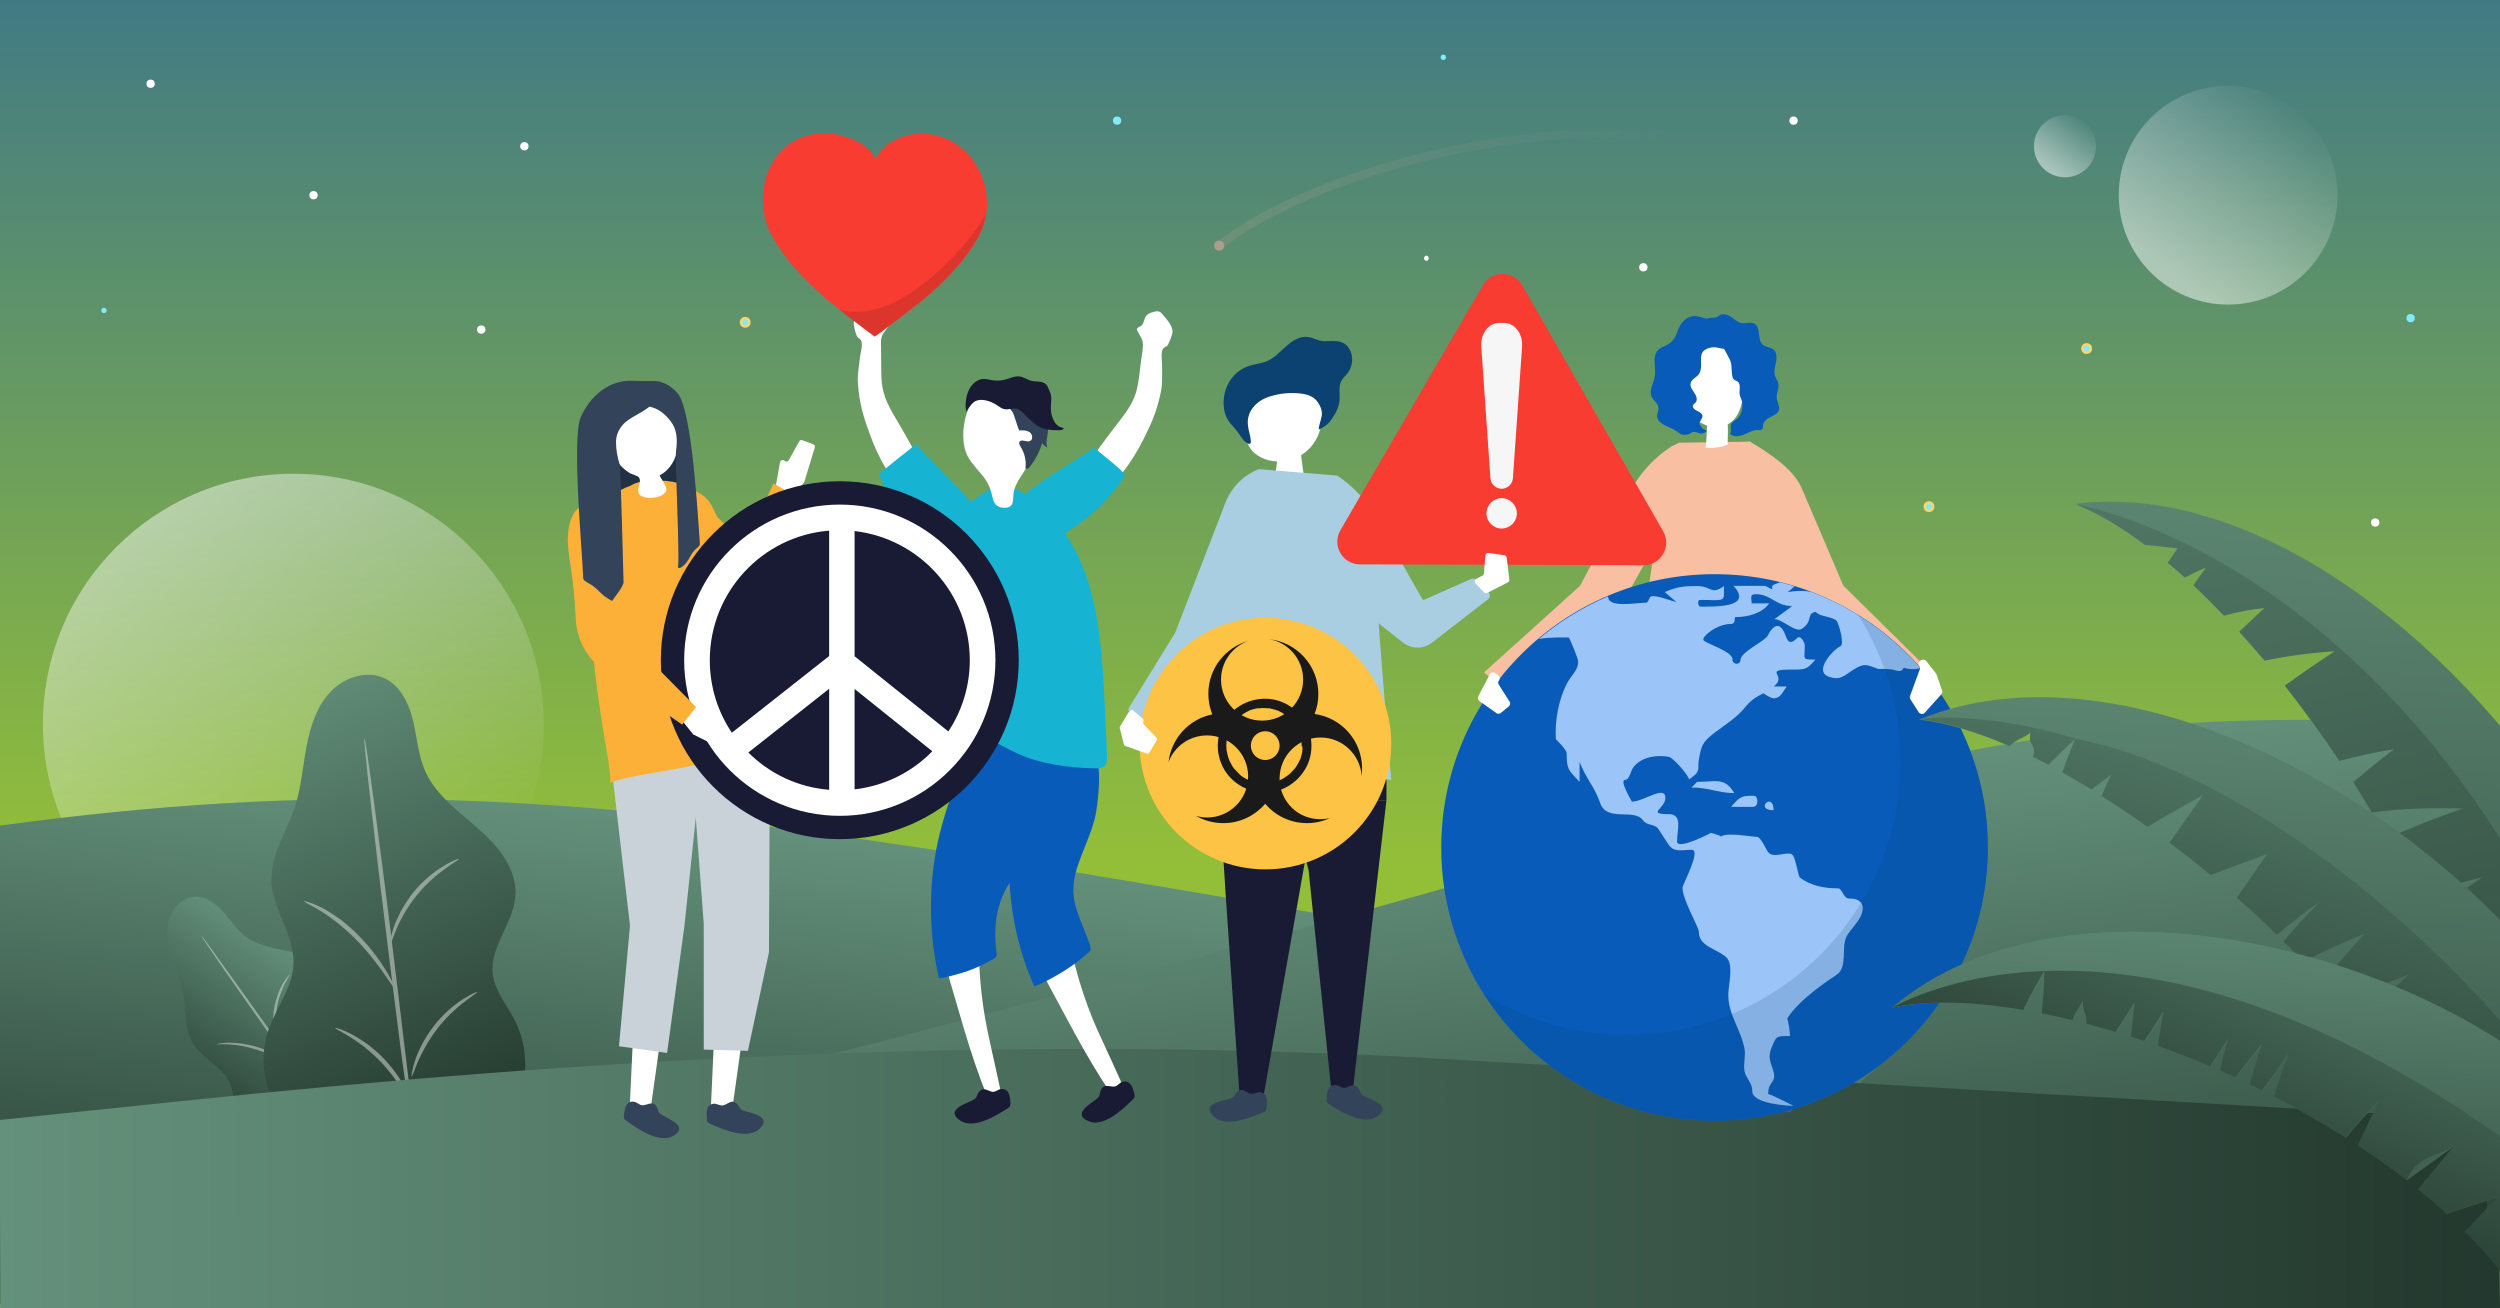 <?xml version="1.0" encoding="utf-8"?>
<!-- Generator: Adobe Illustrator 25.2.0, SVG Export Plug-In . SVG Version: 6.00 Build 0)  -->
<svg version="1.1" xmlns="http://www.w3.org/2000/svg" xmlns:xlink="http://www.w3.org/1999/xlink" x="0px" y="0px"
	 viewBox="0 0 1200 628" style="enable-background:new 0 0 1200 628;" xml:space="preserve">
<rect x="0" y="0" width="1200" height="628" fill="#808080" stroke="none"/>
<style type="text/css">
	.st0{fill:url(#SVGID_1_);}
	.st1{opacity:0.51;fill:url(#SVGID_2_);}
	.st2{opacity:0.5;fill:url(#SVGID_3_);}
	.st3{opacity:0.5;fill:url(#SVGID_4_);}
	.st4{fill:url(#SVGID_5_);}
	.st5{fill:#FFFFFF;}
	.st6{fill:#81EAFC;}
	.st7{fill:#81EAFC;stroke:#FBD56A;stroke-width:1.21;stroke-miterlimit:10;}
	.st8{opacity:0.25;fill:#81EAFC;enable-background:new    ;}
	.st9{opacity:0.5;}
	
		.st10{opacity:0.5;fill:none;stroke:url(#SVGID_8_);stroke-width:4;stroke-linecap:round;stroke-linejoin:round;stroke-miterlimit:10;enable-background:new    ;}
	.st11{fill:#FFABA7;}
	.st12{clip-path:url(#SVGID_10_);}
	.st13{fill:url(#SVGID_11_);}
	.st14{fill:url(#SVGID_12_);}
	.st15{fill:#E2E2E2;}
	.st16{fill:url(#SVGID_13_);}
	.st17{opacity:0.49;fill:#E2E2E2;}
	.st18{fill:url(#SVGID_14_);}
	.st19{fill:url(#SVGID_15_);}
	.st20{opacity:0.51;}
	.st21{fill:none;}
	.st22{fill:url(#SVGID_16_);}
	.st23{fill:#FDB037;}
	.st24{fill:#CAD2D9;}
	.st25{fill:#213042;}
	.st26{fill:#17B3D2;}
	.st27{fill:#191B35;}
	.st28{fill:#085BB9;}
	.st29{fill:#33435A;}
	.st30{fill:#F83C32;}
	.st31{opacity:0.12;}
	.st32{fill:#F6C5B0;}
	.st33{fill:#424DBF;}
	.st34{fill:#446785;}
	.st35{fill:#F9BFA3;}
	.st36{fill:#9095D8;}
	.st37{fill:#9BC5F8;}
	.st38{fill:#53D6D6;}
	.st39{opacity:0.16;fill:#0C4272;}
	.st40{fill:#0C4272;}
	.st41{fill:#A9CEE1;}
	.st42{fill:#FCC344;}
	.st43{fill:#1A1A1A;}
	.st44{fill:#F6F6F6;}
	.st45{clip-path:url(#SVGID_18_);}
	.st46{fill:url(#SVGID_19_);}
	.st47{fill:url(#SVGID_20_);}
	.st48{fill:url(#SVGID_21_);}
	.st49{fill:url(#SVGID_22_);}
	.st50{fill:url(#SVGID_23_);}
	.st51{fill:url(#SVGID_24_);}
	.st52{fill:url(#SVGID_25_);}
	.st53{fill:url(#SVGID_26_);}
</style>
<g id="fondo">
	<linearGradient id="SVGID_1_" gradientUnits="userSpaceOnUse" x1="599.229" y1="628" x2="599.229" y2="-0.156">
		<stop  offset="0.34" style="stop-color:#93BF38"/>
		<stop  offset="1" style="stop-color:#417A85"/>
	</linearGradient>
	<polygon class="st0" points="-1.5,-0.2 1200,-0.2 1200,628 0.2,628 	"/>
	<linearGradient id="SVGID_2_" gradientUnits="userSpaceOnUse" x1="74.616" y1="232.918" x2="190.386" y2="433.437">
		<stop  offset="0" style="stop-color:#FFFFFF"/>
		<stop  offset="1" style="stop-color:#FFFFFF;stop-opacity:0"/>
	</linearGradient>
	<circle class="st1" cx="140.8" cy="347.6" r="120.2"/>
	
		<linearGradient id="SVGID_3_" gradientUnits="userSpaceOnUse" x1="1082.311" y1="106.974" x2="1132.822" y2="194.46" gradientTransform="matrix(-0.374 -0.927 0.927 -0.374 1346.88 1173.618)">
		<stop  offset="0" style="stop-color:#FFFFFF"/>
		<stop  offset="1" style="stop-color:#FFFFFF;stop-opacity:0"/>
	</linearGradient>
	<circle class="st2" cx="1069.5" cy="93.7" r="52.5"/>
	
		<linearGradient id="SVGID_4_" gradientUnits="userSpaceOnUse" x1="1150.157" y1="72.083" x2="1164.514" y2="96.95" gradientTransform="matrix(-0.374 -0.927 0.927 -0.374 1346.88 1173.618)">
		<stop  offset="0" style="stop-color:#FFFFFF"/>
		<stop  offset="1" style="stop-color:#FFFFFF;stop-opacity:0"/>
	</linearGradient>
	<circle class="st3" cx="991.2" cy="70.2" r="14.9"/>
	
		<linearGradient id="SVGID_5_" gradientUnits="userSpaceOnUse" x1="805.403" y1="425.204" x2="840.153" y2="697.159" gradientTransform="matrix(-1 0 0 1 1396.679 0)">
		<stop  offset="0" style="stop-color:#64917B"/>
		<stop  offset="1" style="stop-color:#23382E"/>
	</linearGradient>
	<path class="st4" d="M1173.7,528.4C461,419.4,305.7,354.4-0.7,396.4l0.9,229.6L1173.7,528.4z"/>
	<g>
		<defs>
			<rect id="SVGID_6_" x="0.2" y="-0.2" width="1198.4" height="631.2"/>
		</defs>
		<clipPath id="SVGID_7_">
			<use xlink:href="#SVGID_6_"  style="overflow:visible;"/>
		</clipPath>
	</g>
	<circle class="st5" cx="823.5" cy="187.4" r="2"/>
	<circle class="st6" cx="1157.1" cy="152.7" r="2"/>
	<circle class="st5" cx="1140.1" cy="250.8" r="2"/>
	<circle class="st7" cx="1001.6" cy="167.3" r="2"/>
	<circle class="st7" cx="925.9" cy="243.2" r="2"/>
	<circle class="st5" cx="860.9" cy="57.9" r="2"/>
	<circle class="st5" cx="788.8" cy="128.3" r="2"/>
	<circle class="st8" cx="1056.8" cy="250.2" r="3.3"/>
	<circle class="st6" cx="692.8" cy="27.5" r="1.3"/>
	<circle class="st6" cx="536.2" cy="57.9" r="2"/>
	<circle class="st5" cx="467.2" cy="252.2" r="2"/>
	<circle class="st7" cx="357.7" cy="154.7" r="2"/>
	<circle class="st5" cx="150.5" cy="93.7" r="2"/>
	<circle class="st5" cx="251.7" cy="70.2" r="2"/>
	<circle class="st5" cx="231" cy="158.2" r="2"/>
	<circle class="st5" cx="72.3" cy="40.2" r="2"/>
	<circle class="st8" cx="383.9" cy="251.6" r="3.3"/>
	<circle class="st6" cx="49.9" cy="149" r="1.3"/>
	<g class="st9">
		
			<linearGradient id="SVGID_8_" gradientUnits="userSpaceOnUse" x1="940.328" y1="613.575" x2="1115.692" y2="613.575" gradientTransform="matrix(0.919 0.395 0.395 -0.919 -496.765 249.108)">
			<stop  offset="0" style="stop-color:#FFABA7;stop-opacity:0.5"/>
			<stop  offset="1" style="stop-color:#FFABA7;stop-opacity:0"/>
		</linearGradient>
		<path class="st10" d="M794.7,64.4c-94.8-4.9-179.3,29.1-209.5,53.5"/>
		<ellipse class="st11" cx="585.2" cy="117.9" rx="2.4" ry="2.4"/>
	</g>
	<g>
		<path class="st5" d="M684.5,122.7c-0.3,0.1-0.5,0.3-0.7,0.5c-0.1,0.1-0.2,0.2-0.2,0.4c-0.1,0.3-0.1,0.7,0.1,1
			c0.2,0.3,0.5,0.5,0.8,0.6c0.1,0,0.2,0,0.3,0c0.1,0,0.2-0.1,0.3-0.1c0.4-0.2,0.6-0.6,0.7-1C685.8,123.4,685.2,122.5,684.5,122.7z"
			/>
	</g>
	<g>
		<defs>
			<polygon id="SVGID_9_" points="2.2,-0.2 1200.6,-0.2 1200,628 0.2,628 			"/>
		</defs>
		<clipPath id="SVGID_10_">
			<use xlink:href="#SVGID_9_"  style="overflow:visible;"/>
		</clipPath>
		<g class="st12">
			<linearGradient id="SVGID_11_" gradientUnits="userSpaceOnUse" x1="689.547" y1="391.329" x2="731.417" y2="719.011">
				<stop  offset="0" style="stop-color:#64917B"/>
				<stop  offset="1" style="stop-color:#23382E"/>
			</linearGradient>
			<path class="st13" d="M197,556.5c712.7-172.3,705.3-224.6,1000.8-208.1l0.3,311L197,556.5z"/>
		</g>
	</g>
	<g>
		
			<linearGradient id="SVGID_12_" gradientUnits="userSpaceOnUse" x1="541.025" y1="-519.234" x2="614.805" y2="-519.234" gradientTransform="matrix(-0.531 -0.847 -0.847 0.531 745.27 1275.586)">
			<stop  offset="0" style="stop-color:#64917B"/>
			<stop  offset="1" style="stop-color:#23382E"/>
		</linearGradient>
		<path class="st14" d="M851,551.7c5.4,5.8,15.2,6.4,22.8,4.1c7.6-2.3,13.6-9.1,14.9-16.9c0.9-5.4-0.3-11.3,2.2-16.2
			c2.9-5.8,10-8.5,13.3-14.1c3.1-5.2,2.4-11.8,3.5-17.8c0.8-4.6,2.7-8.9,4.2-13.3c1.4-4.4,2.3-9.2,1.1-13.7
			c-1.2-4.5-5.1-8.5-9.7-8.6c-4-0.1-7.5,2.6-10.1,5.5c-2.6,3-4.8,6.4-8,8.9c-4.8,3.7-11.1,4.4-16.9,5.8c-5.9,1.4-12.1,3.9-14.7,9.4
			c-2.6,5.7-0.3,13.1-3.9,18.3c-2.2,3.2-6.2,4.7-9.4,6.9c-7.7,5.3-11.6,15.6-9.3,24.7C833.2,543.8,841.6,550.9,851,551.7"/>
		<g>
			<path class="st15" d="M841,549.8c0,0,0.3-0.2,0.8-0.6c0.5-0.4,1.3-1,2.2-1.9c1.9-1.7,4.5-4.3,7.4-7.9c2.9-3.5,6.1-7.9,9.6-12.8
				c3.5-4.9,7.3-10.3,11.3-15.9c8-11.3,15.2-21.6,20.4-29c2.6-3.7,4.6-6.7,6.1-8.9c0.7-1,1.2-1.9,1.6-2.4c0.4-0.6,0.5-0.9,0.5-0.9
				c0,0-0.3,0.3-0.7,0.8c-0.4,0.6-1,1.3-1.8,2.3c-1.5,2.1-3.7,5-6.3,8.7c-5.3,7.4-12.6,17.6-20.6,28.9c-4,5.7-7.8,11-11.3,16
				c-3.4,4.9-6.5,9.3-9.4,12.9c-2.8,3.5-5.3,6.2-7.1,8c-0.9,0.9-1.6,1.6-2.1,2C841.2,549.5,841,549.7,841,549.8z"/>
		</g>
		<g>
			<path class="st15" d="M868.8,483.6c-0.1,0.1,0.7,1.3,1.8,3.4c0.5,1,1.1,2.3,1.6,3.8c0.5,1.5,1,3.1,1.3,4.8c0.3,1.7,0.5,3.4,0.5,5
				c0,1.5,0,2.9-0.2,4.1c-0.2,2.3-0.6,3.7-0.4,3.8c0.1,0,0.6-1.3,1-3.7c0.2-1.2,0.3-2.6,0.3-4.2c0-1.6-0.1-3.3-0.5-5.1
				c-0.3-1.8-0.8-3.5-1.4-4.9c-0.6-1.5-1.2-2.8-1.8-3.8C869.9,484.7,868.9,483.6,868.8,483.6z"/>
		</g>
		<g>
			<path class="st15" d="M850.7,508.5c-0.1,0.1,0.6,1.3,1.6,3.3c0.5,1,1,2.3,1.4,3.7c0.4,1.4,0.9,3,1.2,4.7c0.3,1.7,0.4,3.3,0.5,4.8
				c0,1.5,0,2.8-0.2,4c-0.2,2.3-0.5,3.6-0.4,3.7c0.1,0,0.6-1.3,1-3.6c0.2-1.1,0.3-2.5,0.3-4c0-1.5-0.1-3.2-0.4-5
				c-0.3-1.7-0.8-3.4-1.3-4.8c-0.5-1.4-1.1-2.7-1.6-3.7C851.7,509.6,850.8,508.5,850.7,508.5z"/>
		</g>
		<g>
			<path class="st15" d="M867.4,516.9c0.1,0.1,1.5-0.7,3.9-1.9c2.4-1.2,5.7-2.8,9.6-4c1.9-0.6,3.8-1,5.5-1.4
				c1.7-0.3,3.3-0.5,4.6-0.5c2.7-0.1,4.3,0.1,4.3-0.1c0-0.1-1.6-0.5-4.3-0.5c-1.4,0-3,0.1-4.7,0.3c-1.8,0.3-3.7,0.7-5.7,1.3
				c-3.9,1.2-7.3,2.9-9.6,4.3C868.7,515.8,867.3,516.8,867.4,516.9z"/>
		</g>
		<g>
			<path class="st15" d="M850.8,539.3c0.1,0.1,1.2-0.9,3.2-2.2c1-0.7,2.2-1.4,3.6-2.1c1.4-0.7,3-1.4,4.7-2c1.7-0.6,3.4-0.9,5-1.2
				c1.6-0.3,3-0.4,4.2-0.5c2.4-0.1,3.9,0,3.9-0.1c0-0.1-1.5-0.4-3.9-0.5c-1.2,0-2.7,0.1-4.3,0.3c-1.6,0.2-3.3,0.6-5.1,1.2
				c-1.8,0.6-3.4,1.3-4.8,2.1c-1.4,0.8-2.6,1.6-3.6,2.3C851.8,538,850.8,539.2,850.8,539.3z"/>
		</g>
	</g>
	<g>
		
			<linearGradient id="SVGID_13_" gradientUnits="userSpaceOnUse" x1="358.028" y1="80.721" x2="421.032" y2="251.003" gradientTransform="matrix(-0.999 -4.260000e-02 -4.260000e-02 0.999 1239.896 309.464)">
			<stop  offset="0" style="stop-color:#64917B"/>
			<stop  offset="1" style="stop-color:#23382E"/>
		</linearGradient>
		<path class="st16" d="M833.4,550.3c11.9,4.1,26-2.5,35-11.4c8.9-8.9,12.2-23,8.1-34.9c-2.8-8.2-8.9-15.6-9.2-24.3
			c-0.4-10.4,7.5-19.5,8-29.8c0.4-9.7-5.6-18.3-8.6-27.5c-2.3-7-2.8-14.5-4.2-21.7c-1.3-7.3-3.6-14.7-8.7-20
			c-5.1-5.4-13.5-8.1-20.1-4.8c-5.7,2.9-8.6,9.2-10,15.4c-1.5,6.2-1.9,12.6-4.5,18.4c-3.9,8.7-12.2,14.5-19.4,20.8
			c-7.2,6.3-14,14.7-13.4,24.2c0.6,10,9.4,18.6,8.3,28.6c-0.7,6.2-5.1,11.3-8,16.8c-6.9,13.2-4.5,30.6,5.6,41.5
			C802.5,552.5,819.7,556.1,833.4,550.3"/>
	</g>
	<g>
		<path class="st17" d="M817.9,555c0.1,0,0.3-0.5,0.7-1.4c0.5-1,1-2.4,1.7-4.3c1.4-3.8,3.1-9.4,4.5-16.5c1.4-7.1,2.6-15.6,3.8-25.1
			c1.2-9.5,2.5-19.9,3.9-30.8c2.7-21.9,5.1-41.7,6.7-56c0.8-7.2,1.4-13,1.8-17c0.2-2,0.3-3.6,0.4-4.6c0.1-1.1,0.1-1.6,0-1.6
			c-0.1,0-0.2,0.5-0.4,1.6c-0.2,1-0.4,2.6-0.7,4.6c-0.6,4-1.4,9.8-2.4,16.9c-1.9,14.3-4.5,34.1-7.2,55.9
			c-1.3,10.9-2.6,21.3-3.8,30.8c-1.1,9.5-2.1,18-3.4,25.1c-1.3,7.1-2.8,12.7-3.9,16.6C818.6,552.9,817.8,555,817.9,555z"/>
		<path class="st17" d="M807.1,441.5c-0.1,0.2,1.9,1.3,5,3.5c1.5,1.1,3.2,2.4,5.1,4.1c1.8,1.7,3.7,3.6,5.4,5.8
			c1.8,2.2,3.2,4.4,4.5,6.5c1.2,2.1,2.2,4.1,2.9,5.8c1.4,3.4,2.1,5.7,2.3,5.6c0.2,0,0-2.4-1.2-6c-0.6-1.8-1.5-3.9-2.6-6.1
			c-1.2-2.2-2.7-4.6-4.5-6.8c-1.8-2.3-3.8-4.2-5.7-5.9c-1.9-1.6-3.8-2.9-5.4-3.9C809.4,442.1,807.2,441.3,807.1,441.5z"/>
		<path class="st17" d="M800.5,490c-0.1,0.2,1.8,1.4,4.7,3.6c2.9,2.2,6.5,5.5,9.9,9.8c3.3,4.3,5.6,8.7,7,12c1.4,3.3,2,5.5,2.3,5.4
			c0.2,0-0.1-2.3-1.2-5.8c-1.2-3.5-3.4-8.1-6.8-12.6c-3.5-4.5-7.4-7.8-10.5-9.7C802.7,490.7,800.6,489.8,800.5,490z"/>
		<path class="st17" d="M830.2,489.1c0.2,0.1,1.6-2.1,4.1-5.6c2.4-3.5,5.9-8.2,10.4-12.8c2.3-2.3,4.5-4.3,6.7-6.1
			c2.2-1.7,4.3-3.2,6.1-4.2c3.6-2.2,6-3.2,5.9-3.5c-0.1-0.2-2.7,0.5-6.5,2.5c-1.9,1-4.1,2.4-6.4,4c-2.3,1.7-4.7,3.8-7,6.1
			c-4.6,4.7-8,9.6-10.2,13.3C831.1,486.6,830,489,830.2,489.1z"/>
		<path class="st17" d="M823.8,532.9c0.2,0.1,1.1-2.1,3-5.5c0.9-1.7,2.1-3.6,3.5-5.6c1.5-2,3.2-4.2,5.2-6.3c2-2.1,4.1-3.9,6-5.5
			c2-1.5,3.8-2.8,5.5-3.8c3.2-2,5.4-3,5.3-3.2c-0.1-0.2-2.4,0.4-5.9,2.2c-1.7,0.9-3.7,2.1-5.8,3.6c-2.1,1.5-4.2,3.4-6.3,5.5
			c-2,2.2-3.8,4.4-5.2,6.5c-1.4,2.2-2.5,4.2-3.3,6C824.2,530.5,823.7,532.8,823.8,532.9z"/>
	</g>
	
		<linearGradient id="SVGID_14_" gradientUnits="userSpaceOnUse" x1="431.893" y1="-688.652" x2="529.092" y2="-688.652" gradientTransform="matrix(0.531 -0.847 0.847 0.531 454.732 1275.586)">
		<stop  offset="0" style="stop-color:#23382E"/>
		<stop  offset="1" style="stop-color:#64917B"/>
	</linearGradient>
	<path class="st18" d="M162.5,557.5c-7.1,7.7-20,8.4-30,5.4c-10-3-17.9-12-19.6-22.3c-1.2-7.1,0.3-14.9-2.8-21.3
		c-3.8-7.7-13.1-11.3-17.6-18.6c-4.1-6.9-3.1-15.5-4.5-23.4c-1.1-6-3.6-11.7-5.5-17.5c-1.9-5.8-3.1-12.1-1.5-18
		c1.6-5.9,6.7-11.2,12.8-11.4c5.2-0.1,9.9,3.4,13.4,7.3c3.5,3.9,6.3,8.5,10.5,11.7c6.3,4.8,14.6,5.8,22.3,7.6
		c7.7,1.8,16,5.2,19.3,12.4c3.5,7.5,0.5,17.3,5.2,24.1c2.9,4.3,8.1,6.2,12.4,9.1c10.2,6.9,15.3,20.6,12.2,32.5
		C185.9,547,174.8,556.4,162.5,557.5"/>
	<g>
		<path class="st15" d="M162.9,500.6c0.2,0.1-0.8,1.7-2.1,4.4c-0.6,1.4-1.3,3-1.9,4.9c-0.6,1.9-1.1,4-1.5,6.2
			c-0.4,2.2-0.5,4.4-0.6,6.4c0,2,0,3.7,0.2,5.2c0.3,3,0.7,4.8,0.5,4.8c-0.1,0-0.8-1.7-1.3-4.7c-0.3-1.5-0.4-3.3-0.4-5.3
			c0-2,0.1-4.2,0.5-6.5c0.4-2.3,1-4.4,1.7-6.3c0.7-1.9,1.4-3.6,2.2-4.9C161.5,502,162.8,500.6,162.9,500.6z"/>
	</g>
	<g class="st9">
		<g>
			<path class="st15" d="M175.6,554.9c0,0-0.4-0.2-1.1-0.8c-0.7-0.5-1.7-1.4-3-2.5c-2.5-2.2-5.9-5.7-9.7-10.3
				c-3.8-4.6-8-10.4-12.6-16.9c-4.6-6.4-9.6-13.5-14.9-21c-10.6-14.9-20.1-28.4-26.9-38.2c-3.4-4.9-6.1-8.9-8-11.7
				c-0.9-1.4-1.6-2.4-2.1-3.2c-0.5-0.7-0.7-1.1-0.7-1.2c0,0,0.3,0.3,0.9,1c0.6,0.7,1.3,1.8,2.3,3.1c2,2.7,4.8,6.6,8.3,11.5
				c7,9.7,16.6,23.1,27.2,38c5.3,7.5,10.3,14.6,14.8,21c4.5,6.5,8.6,12.3,12.4,17c3.7,4.7,7,8.2,9.4,10.5c1.2,1.2,2.1,2.1,2.8,2.6
				C175.3,554.6,175.7,554.9,175.6,554.9z"/>
		</g>
		<g>
			<path class="st15" d="M139,467.8c0.2,0.1-0.9,1.7-2.3,4.4c-0.7,1.4-1.4,3.1-2.1,5c-0.7,1.9-1.3,4.1-1.7,6.4
				c-0.4,2.3-0.6,4.5-0.7,6.5c0,2,0,3.9,0.2,5.4c0.3,3.1,0.8,4.9,0.6,5c-0.1,0-0.9-1.8-1.4-4.9c-0.3-1.5-0.4-3.4-0.5-5.5
				c0-2.1,0.2-4.4,0.6-6.7c0.5-2.4,1.1-4.6,1.8-6.5c0.8-1.9,1.6-3.6,2.4-5C137.6,469.2,138.9,467.7,139,467.8z"/>
		</g>
		<g>
			<path class="st15" d="M140.8,511.6c-0.1,0.2-2-0.9-5.1-2.5c-3.1-1.6-7.5-3.7-12.6-5.3c-2.6-0.8-5-1.4-7.3-1.8
				c-2.3-0.4-4.4-0.6-6.1-0.7c-3.5-0.2-5.7,0.1-5.7-0.1c0-0.1,2.1-0.6,5.7-0.7c1.8,0,3.9,0.1,6.3,0.4c2.3,0.4,4.9,0.9,7.5,1.7
				c5.2,1.6,9.6,3.9,12.7,5.6C139.1,510.2,140.9,511.5,140.8,511.6z"/>
		</g>
	</g>
	<g>
		<path class="st15" d="M162.6,541.1c-0.1,0.1-1.6-1.1-4.3-2.9c-1.3-0.9-2.9-1.8-4.8-2.8c-1.9-0.9-4-1.8-6.2-2.6
			c-2.3-0.7-4.5-1.3-6.5-1.6c-2-0.3-3.9-0.5-5.5-0.6c-3.1-0.2-5.1,0-5.1-0.2c0-0.1,1.9-0.6,5.1-0.6c1.6,0,3.5,0.1,5.6,0.4
			c2.1,0.3,4.4,0.8,6.7,1.6c2.3,0.8,4.5,1.7,6.4,2.7c1.9,1,3.5,2.1,4.8,3C161.4,539.5,162.7,541,162.6,541.1z"/>
	</g>
	<g>
		
			<linearGradient id="SVGID_15_" gradientUnits="userSpaceOnUse" x1="164.971" y1="22.099" x2="247.974" y2="246.429" gradientTransform="matrix(0.999 -4.260000e-02 4.260000e-02 0.999 -39.893 309.464)">
			<stop  offset="0" style="stop-color:#64917B"/>
			<stop  offset="1" style="stop-color:#23382E"/>
		</linearGradient>
		<path class="st19" d="M185.6,555.6c-15.7,5.4-34.3-3.2-46.1-15c-11.8-11.7-16.1-30.3-10.7-46c3.7-10.9,11.7-20.5,12.1-32
			c0.5-13.6-9.9-25.7-10.6-39.3c-0.6-12.7,7.3-24.1,11.3-36.2c3-9.2,3.7-19,5.5-28.6c1.8-9.6,4.8-19.3,11.5-26.4
			c6.7-7.1,17.8-10.7,26.5-6.3c7.4,3.8,11.3,12.2,13.2,20.3c1.9,8.1,2.5,16.7,5.9,24.3c5.2,11.5,16.1,19.1,25.5,27.5
			c9.5,8.3,18.5,19.3,17.7,31.9c-0.8,13.2-12.3,24.5-10.9,37.6c0.9,8.2,6.7,14.8,10.5,22.2c9,17.4,5.9,40.3-7.4,54.7
			C226.3,558.5,203.7,563.3,185.6,555.6"/>
	</g>
	<g class="st20">
		<path class="st15" d="M206,561.9c-0.1,0-0.4-0.6-1-1.9c-0.6-1.3-1.4-3.2-2.3-5.7c-1.8-5-4-12.4-5.9-21.8c-1.9-9.4-3.4-20.6-5-33.1
			c-1.6-12.5-3.3-26.2-5.1-40.6c-3.6-28.8-6.7-54.9-8.8-73.8c-1.1-9.4-1.9-17.1-2.4-22.4c-0.3-2.6-0.5-4.7-0.6-6.1
			c-0.1-1.4-0.1-2.1,0-2.1c0.1,0,0.2,0.7,0.5,2.1c0.2,1.4,0.6,3.4,1,6.1c0.8,5.3,1.8,12.9,3.1,22.3c2.5,18.8,5.9,44.9,9.4,73.7
			c1.8,14.4,3.4,28.1,4.9,40.6c1.5,12.5,2.8,23.7,4.5,33c1.7,9.3,3.6,16.8,5.2,21.8C205.1,559,206.2,561.8,206,561.9z"/>
		<path class="st15" d="M220.3,412.3c0.1,0.3-2.6,1.7-6.5,4.6c-2,1.4-4.3,3.2-6.7,5.4c-2.4,2.2-4.8,4.7-7.2,7.6
			c-2.3,2.9-4.3,5.9-5.9,8.6c-1.6,2.8-2.9,5.4-3.8,7.7c-1.9,4.5-2.7,7.4-3,7.4c-0.2,0,0.1-3.1,1.6-7.9c0.8-2.4,2-5.1,3.5-8.1
			c1.6-2.9,3.6-6,5.9-9c2.4-3,5-5.6,7.5-7.7c2.5-2.1,5-3.9,7.1-5.1C217.2,413,220.2,412.1,220.3,412.3z"/>
		<path class="st15" d="M229,476.2c0.2,0.3-2.4,1.8-6.1,4.7c-3.8,2.9-8.6,7.2-13,12.9c-4.4,5.7-7.4,11.5-9.3,15.8
			c-1.9,4.4-2.7,7.2-3,7.1c-0.2-0.1,0.1-3,1.6-7.6c1.5-4.6,4.5-10.7,9-16.6c4.6-5.9,9.8-10.2,13.9-12.8
			C226.1,477.1,228.9,476,229,476.2z"/>
		<path class="st15" d="M189.9,475c-0.3,0.2-2.2-2.8-5.4-7.4c-3.2-4.6-7.8-10.8-13.8-16.8c-3-3-6-5.7-8.9-8c-2.9-2.2-5.6-4.2-8-5.6
			c-4.8-2.9-8-4.2-7.8-4.6c0.1-0.2,3.5,0.6,8.6,3.2c2.5,1.3,5.4,3.1,8.5,5.3c3,2.3,6.1,5,9.2,8.1c6.1,6.2,10.6,12.7,13.5,17.5
			C188.7,471.7,190.1,474.9,189.9,475z"/>
		<path class="st15" d="M198.2,532.7c-0.3,0.1-1.5-2.8-3.9-7.2c-1.2-2.2-2.8-4.7-4.6-7.4c-1.9-2.7-4.2-5.5-6.8-8.3
			c-2.6-2.7-5.4-5.1-7.9-7.2c-2.6-2-5.1-3.7-7.2-5c-4.3-2.6-7.1-3.9-7-4.2c0.1-0.2,3.2,0.6,7.7,2.9c2.3,1.2,4.9,2.8,7.6,4.7
			c2.7,2,5.6,4.5,8.3,7.3c2.7,2.9,5,5.8,6.9,8.6c1.8,2.8,3.3,5.5,4.4,7.9C197.8,529.5,198.5,532.6,198.2,532.7z"/>
	</g>
	<rect x="0.2" y="1.8" class="st21" width="1198.4" height="631.2"/>
	<linearGradient id="SVGID_16_" gradientUnits="userSpaceOnUse" x1="-0.166" y1="565.706" x2="1199.983" y2="565.706">
		<stop  offset="0" style="stop-color:#64917B"/>
		<stop  offset="1" style="stop-color:#23382E"/>
	</linearGradient>
	<path class="st22" d="M1199.2,537.8l-523.5-30.5c-201.2-10-391.1,0.6-591.4,21.5l-84.5,8.8L0.2,628H1200L1199.2,537.8z"/>
</g>
<g id="Capa_1">
	<g>
		<g>
			<g>
				<path class="st5" d="M386.1,231.2l5-16.4c0.2-0.6-0.1-1.3-0.8-1.6l-5.2-1.9c-0.6-0.2-1.2,0-1.5,0.6l-5,9c-0.4,0.7-1.4,0.9-2,0.3
					l0,0c-0.7-0.7-2-0.3-2.2,0.7l-2.2,12.5c-0.1,0.5,0.2,1.1,0.7,1.3l5.6,2.9c0.5,0.3,1.2,0.2,1.5-0.3l5.9-6.7
					C385.9,231.5,386,231.4,386.1,231.2z"/>
			</g>
			<g>
				<polygon class="st23" points="334.7,238.6 357.8,261.6 371.3,232 381,237.8 365,300.6 322.4,269.2 				"/>
			</g>
		</g>
		<g>
			<g>
				<g>
					<polygon class="st5" points="357.7,361.7 363.5,446.7 350.9,536.5 341,536.4 345.4,440.8 332.5,352.6 					"/>
				</g>
			</g>
			<g>
				<g>
					<polygon class="st5" points="319,358.1 324.8,443.2 312.2,533 302.2,532.8 306.7,437.2 293.8,349.1 					"/>
				</g>
			</g>
			<g>
				<polygon class="st24" points="369.5,371.4 369.1,457.1 359,504.4 337.8,503.8 337.8,443.4 332.3,370.2 335,359.1 367.3,363.7 
									"/>
			</g>
			<g>
				<polygon class="st24" points="328.5,444.7 320.2,505.4 297.1,502.2 302.4,444.4 293.8,370.5 298.8,350.5 337.8,356.3 				"/>
			</g>
			<rect x="293" y="217.5" class="st25" width="35.8" height="24.7"/>
			<g>
				<path class="st23" d="M282.6,263c2.6-8.6,7.1-23.2,14.6-27.4c0.2-0.1,0.3-0.2,0.5-0.3c1.5-0.8,3.1-1.5,4.8-2.1
					c3-1.9,7.4-2.7,11.7-2.4c3.9-0.3,7.9,0.1,11.4,1.1c1.7,0.5,3.2,1.3,4.8,2.1c4.5,2.4,8,3.4,10.8,8c2.4,4,3.9,8.7,5.8,13.1
					c15.5,36.4,35.9,67.2,46,105.6c-4.8-0.5-9.5-1.2-14.3-2c-21.9,2.5-18.7-0.2-38,6.4c-5.8,3.4-42.3,7.2-48,10.9
					c1.4-0.9-2.7-22.3-3.2-25.7c-2-12.4-3.7-24.9-4.9-37.4C282.4,289.8,276,285.2,282.6,263z"/>
			</g>
			<g>
				<g>
					<g>
						<g>
							<g>
								<path class="st5" d="M422.1,147.7c0.2,0.1,0.4,0.3,0.6,0.4c1.6,1.5,1,3.7,2,5.4c0.5,0.8,3,1.6,2,2.8c-0.3,0.4-1.4,2-2.5,3.4
									c-1.6,2.1-1.4,5-1.3,7.5c0,3.4,0.1,6.7,0.1,10.1c0,2.9,0.1,5.9,0.6,8.7c1.2,6.9,5,12.4,8.4,18.3c3.6,6.3,7.5,12.8,10.2,19.5
									c0.9,2.4,1.7,4.9,1.4,7.5c-0.8,6.4-6.7,7.2-11,3.5c-1.8-1.5-3.2-3.5-4.6-5.5c-3.6-5.3-6.6-11-9-17c-1.1-2.8-2.1-5.6-3.1-8.4
									c-2.5-7.3-3.9-14.1-4.2-21.8c0.1-3.6,0.7-7.2,1.1-10.8c0.3-2.2,1.9-7-0.1-8.6c-0.3-0.3-0.7-0.5-1-0.8
									c-0.3-0.3-0.5-0.8-0.7-1.3c-0.6-1.7-1-3.4-1.2-5.1c-0.3-3.1,3.5-6.2,5.5-8.1c0.5-0.5,1-0.9,1.7-1.2c1.1-0.3,2.2,0.1,3.2,0.5
									C420.9,147.1,421.5,147.4,422.1,147.7z"/>
							</g>
						</g>
						<g>
							<g>
								<path class="st26" d="M425.6,224.5c5.1-4.3,9-7.1,14.2-11.4c-0.3,0.3,21.1,22.1,22.3,23.4c4.7,5.1,9.5,10.4,11.6,17.1
									c4.5,14.1-6.8,22.8-19.7,14.6c-14-9-25.8-24-31.6-39.6c-0.1-0.3-0.2-0.7-0.2-1.1c0.1-0.5,0.5-0.8,0.9-1.2
									C424.7,224.9,424,225.9,425.6,224.5z"/>
							</g>
						</g>
					</g>
					<g>
						<g>
							<g>
								<g>
									<path class="st5" d="M539.1,521.8c-1.9,1.2-4,1.9-6,2.9c-12.4-18.3-22.7-39.2-33.4-58.7c5-2.7,10-5.4,15-8
										c2.8,12.2,6.7,24.1,11.7,35.6C527.2,495.4,539.4,521.6,539.1,521.8z"/>
								</g>
							</g>
							<g>
								<g>
									<path class="st27" d="M530.2,521.4c-1.3,0.5-1.7,1.5-2.1,2.7c-0.2,0.7-0.2,1.5-0.5,2.1c-0.4,0.6-0.9,1-1.5,1.5
										c-3.3,2.5-11.4,7.2-3.6,10.5c7.1,3,16.2-5.4,21.3-10.5c0.3-0.3,0.7-0.6,0.8-1.1c0.1-0.5,0-1-0.1-1.6
										c-0.8-2.9-1.8-6.6-5.5-5.8c-1.6,0.3-2.3,2-3.9,2.3C533.7,521.8,531.6,520.9,530.2,521.4z"/>
								</g>
							</g>
						</g>
						<g>
							<g>
								<path class="st28" d="M526.2,389.4c-1.7,11.1-9.3,23.3-10.7,33.6c-1.6,11.2,3.6,18.6,7.6,30.4c0.2,0.7,0.5,1.5,0.4,2.3
									c-0.1,0.8-0.7,1.3-1.2,1.7c-5.1,4.5-10.5,8.3-16.2,11.4c-3.2,1.8-6.3,3.4-9.6,4.7c-8.8-19.4-13-42-11.9-63.8
									c0.6-12.2,2.9-24.1,5.1-35.9c1.1-5.8,1.8-12.1,3.5-17.7c1.1-3.7,1.8-9.3,4.3-11.7c2.3-2.2,4.9-2.5,8.1-2.3
									c8.5,0.8,10.5-0.5,16.7,8.9C529,361.3,528,378.1,526.2,389.4z"/>
							</g>
						</g>
					</g>
					<g>
						<g>
							<g>
								<g>
									<path class="st5" d="M480.5,525.1c-2.1,0.8-4.3,1.1-6.5,1.6c-8.4-20.5-14.1-43-20.5-64.3c5.5-1.6,10.9-3.2,16.4-4.8
										c0.2,12.5,1.6,25,4.1,37.2C474.3,496.8,480.8,525,480.5,525.1z"/>
								</g>
							</g>
							<g>
								<g>
									<path class="st27" d="M471.9,522.9c-1.4,0.2-2,1.1-2.6,2.2c-0.3,0.6-0.5,1.4-1,2c-0.5,0.6-1.1,0.8-1.8,1.2
										c-3.7,1.7-12.7,4.7-5.7,9.5c6.4,4.4,17-2,23-5.9c0.4-0.3,0.8-0.5,1-0.9c0.2-0.4,0.2-1,0.2-1.5c-0.2-3-0.4-6.8-4.2-6.8
										c-1.6,0-2.6,1.4-4.3,1.4C475.2,524,473.3,522.6,471.9,522.9z"/>
								</g>
							</g>
							<g>
								<g>
									<path class="st29" d="M313.2,529.7c1.4,0.3,1.9,1.2,2.4,2.4c0.3,0.7,0.4,1.5,0.8,2s1,0.9,1.7,1.3c3.6,2,12.4,5.5,5.1,9.8
										c-6.6,3.9-16.8-3.1-22.6-7.3c-0.4-0.3-0.8-0.5-1-1c-0.2-0.5-0.2-1-0.1-1.6c0.4-3,0.8-6.8,4.6-6.5c1.6,0.1,2.5,1.6,4.2,1.7
										C309.8,530.6,311.8,529.4,313.2,529.7z"/>
								</g>
							</g>
							<g>
								<g>
									<path class="st29" d="M351.5,528.8c1.4,0,2.1,0.8,2.9,1.8c0.4,0.6,0.7,1.3,1.2,1.8c0.6,0.5,1.2,0.7,1.9,0.9
										c3.9,1.2,13.2,2.8,7,8.6c-5.7,5.2-17.1,0.5-23.6-2.5c-0.4-0.2-0.9-0.4-1.2-0.8c-0.3-0.4-0.4-1-0.4-1.5
										c-0.2-3-0.6-6.8,3.2-7.3c1.6-0.2,2.8,1,4.5,0.8C348.4,530.4,350.1,528.8,351.5,528.8z"/>
								</g>
							</g>
						</g>
						<g>
							<g>
								<path class="st28" d="M500.8,397.9c-3.4,10.4-10.7,17.5-16.1,25.7c-6,9.1-8.1,20.5-6.4,33c0.1,0.8,0.2,1.6,0,2.3
									c-0.3,0.7-0.8,1.1-1.4,1.4c-5.4,3.1-10.9,5.5-16.6,7.1c-3.2,0.9-6.3,1.8-9.6,2.2c-4.9-21.2-5.1-44.3-0.6-65.3
									c2.6-11.8,6.5-22.8,10.5-33.7c2-5.4,3.7-11.3,6.1-16.4c1.6-3.3,3.2-8.6,5.9-10.3c2.4-1.6,4.9-1.3,7.8-0.2
									c7.7,2.9,22.9-3.2,27.1,7.5C512,363,504.3,387.3,500.8,397.9z"/>
							</g>
						</g>
					</g>
					<g>
						<g>
							<path class="st26" d="M502.2,245.2c8.2,7.9,14.6,18.6,18.7,29.9c7.2,20,8.3,42.1,9.4,63.7c0.3,7.2,0.7,14.4,1,21.6
								c0.3,7.1-0.1,8.7-6.7,8.4c-12.2-0.4-24.9-2-36.2-7.1c-5.4-2.5-10.4-5.7-16-7.5c-8.1-2.6-16.2-0.1-24.2-1.5
								c1.7-7.3,4.4-14.2,5.4-21.8c1.1-7.6,1.4-15.3,1.4-23c0.2-13.4,1-26.9,1.2-40.2c0.2-9.6-1.2-17.3,7.1-24.5
								c4.5-3.9,12.8-10.7,19.5-9.8C489.9,234.3,497.6,240.8,502.2,245.2z"/>
						</g>
					</g>
					<g>
						<g>
							<g>
								<g>
									<path class="st5" d="M464.6,219.2c2,3.6,5,6.5,7.5,9.7c2.4,3.1,3.5,6.1,4.3,9.8c0.6,2.7,1.8,4.8,5.1,5
										c6.3,0.4,4.2-4.6,5.3-8.5c1.3-4.4,4.5-8.1,6.7-12.1c6.2-11.6,2.5-33.4-12.4-37C464.8,182.2,458.6,208.4,464.6,219.2z"/>
								</g>
							</g>
						</g>
						<g>
							<g>
								<path class="st29" d="M489.2,206.6c1.8-0.1,3.8-0.1,5.2,1s1.5,3.8-0.3,4.2c-1.6,0.4-3.8-1.1-4.7,0.2
									c-0.5,0.8,0.1,1.8,0.6,2.6c1.9,3.1,2.7,6.8,2.2,10.2c0.7,0.6,1.7-0.1,2.2-0.8c2.6-3.4,4.6-7.2,5.8-11.3
									c0.7,0.9,1.6,1.7,2.6,2.2c-0.7-1.5-0.5-3.1-0.2-4.7c0.9-5.7,1.4-12.4-2.9-16.7c-2.3-2.3-5.6-3.5-8.8-3.8
									c-3.3-0.4-6.5,0-9.7,0.4c-1.4,0.2-3.1,0.6-3.3,1.9c3.1,1,6.4,3.1,8.2,5.9C486.6,198.6,489,206.6,489.2,206.6z"/>
							</g>
						</g>
						<g>
							<g>
								<path class="st27" d="M478.1,194.2c0.1,0.1,0.2,0.1,0.3,0.2c1.2,0.8,2.3,1.7,3.7,2c2,0.4,4-0.7,6-0.2
									c2.2,0.6,3.8,3.1,5.5,4.5c2.8,2.3,4.4,4.4,7.9,5.2c1.8,0.4,3.6,0.6,5.5,0.6c0.8,0,2,0.1,2.8-0.2c1.1-0.4,1-0.9-0.2-1.1
									c-3.7-0.9-5.2-5.9-5.2-9.3c0-2.7,0.7-5.5-0.5-7.9c-0.9-1.8-0.9-3.2-2.6-4.1c-1.9-1.1-3.8-0.6-5.8-1c-2.2-0.4-4-2-6.2-2.2
									c-2.3-0.3-4.5,0.9-6.7,1.5c-1.9,0.5-3.8,0.6-5.7,0.4c-1.7-0.2-3.4-0.8-5.1-0.7c-2.5,0.2-4.7,2-6.1,4.1
									c-1.9,3.1-2.8,8.1-1.8,11.9c-0.2-0.6,1.7-2.9,2.1-3.4c0.8-1,1.8-2,3.1-2.3C471.9,191.4,475.5,192.6,478.1,194.2z"/>
							</g>
						</g>
					</g>
					<g>
						<g>
							<g>
								<path class="st5" d="M551.5,150.5c-0.2,0.1-0.4,0.2-0.6,0.4c-1.8,1.3-1.5,3.5-2.7,5.1c-0.5,0.7-3.1,1.3-2.4,2.5
									c0.3,0.5,1.1,2.1,2,3.7c1.3,2.3,0.7,5.1,0.4,7.6c-0.5,3.3-0.9,6.7-1.3,10c-0.4,2.9-0.8,5.8-1.6,8.6
									c-2.1,6.7-6.5,11.7-10.6,17.1c-4.4,5.8-9,11.7-12.5,18c-1.2,2.2-2.3,4.7-2.3,7.2c0,6.4,5.7,7.9,10.5,4.9
									c2-1.3,3.7-3,5.2-4.8c4.2-4.8,7.9-10.1,11-15.7c1.5-2.6,2.8-5.3,4.1-8c3.4-6.9,5.6-13.5,6.9-21.1c0.3-3.6,0.2-7.2,0.2-10.8
									c0-2.2-1-7.2,1.2-8.5c0.4-0.2,0.8-0.4,1.1-0.6c0.4-0.3,0.6-0.7,0.8-1.2c0.8-1.6,1.4-3.2,1.8-5c0.7-3.1-2.7-6.6-4.5-8.8
									c-0.4-0.5-0.9-1.1-1.5-1.4c-1-0.5-2.2-0.2-3.3,0.1C552.7,150,552.1,150.2,551.5,150.5z"/>
							</g>
						</g>
						<g>
							<g>
								<path class="st26" d="M537.5,225.2c-4.3-4-8-6.5-12.3-10.4c0.3,0.3-24.7,15.9-26.1,17c-5.4,4.1-11,8.3-14.2,13.8
									c-6.8,11.7,3.2,21.3,17.2,15.1c15.2-6.7,29.1-18.8,37.4-31.7c0.2-0.3,0.4-0.6,0.4-0.9c0-0.4-0.3-0.8-0.6-1
									C537.8,225.7,538.8,226.4,537.5,225.2z"/>
							</g>
						</g>
					</g>
				</g>
				<g>
					<g>
						<circle class="st27" cx="403.1" cy="316.9" r="85.9"/>
					</g>
					<g>
						<path class="st5" d="M403.1,242.2c-41.2,0-74.7,33.5-74.7,74.7c0,41.2,33.5,74.7,74.7,74.7c41.2,0,74.7-33.5,74.7-74.7
							C477.8,275.7,444.3,242.2,403.1,242.2z M465.5,316.9c0,12.6-3.8,24.4-10.3,34.2l-45-36.1v-60.1
							C441.3,258.5,465.5,284.9,465.5,316.9z M398,379.1c-15.1-1.2-28.7-7.8-38.8-17.9l38.8-30.6V379.1z M398,254.7v60.2l-46.7,36.8
							c-6.7-9.9-10.6-21.9-10.6-34.8C340.7,284.2,365.9,257.3,398,254.7z M410.2,378.9v-48.2l37.3,29.9
							C437.8,370.6,424.8,377.2,410.2,378.9z"/>
					</g>
				</g>
				<g>
					<g>
						<path class="st5" d="M333.3,352.8l12.4,6.2c0.5,0.3,1.1,0.1,1.4-0.4l2.1-4c0.2-0.4,0.1-1-0.3-1.3l-6.5-5.3
							c-0.5-0.4-0.5-1.3,0-1.7l0,0c0.7-0.5,0.5-1.6-0.3-1.8l-9.6-3.4c-0.4-0.2-0.9,0-1.2,0.4l-3,4.2c-0.3,0.4-0.3,0.9,0,1.3l4.6,5.7
							C333.1,352.7,333.2,352.8,333.3,352.8z"/>
					</g>
					<g>
						<path class="st23" d="M285.8,242.6c0.9,0.4,1.8,0.9,2.7,1.6c3.7,2.9,5.9,7.4,6.8,12c1.5,7.3,0.8,15.1,1.5,22.5
							c0.8,8.5,1.6,16.9,2.4,25.4l34.9,35.3l-6.7,8.4L290.2,322c-8.2-5.6-13.3-14.7-13.8-24.6c-0.3-5.9-0.8-11.9-1.4-17.8
							c-1.1-10-4.3-20.6-0.9-30.4C276,243.7,280.9,240.7,285.8,242.6z"/>
					</g>
				</g>
				<g>
					<path class="st5" d="M291.8,203.4c4-15.3,25.2-21.7,31.2-4.6c1.8,5.1,3,10.6,2.3,16c-0.7,5.4-3.6,10.7-8.4,13.2
						c0,0-0.1,0-0.1,0c-0.8,0.4,3.9,5.8,3,7.6c-2.1,4.3-12.2,4.4-13.3,1c-0.9-2.8,1.7-5.1,0.2-7.4c-0.6-0.9-3.4-1.5-4.4-2.1
						c-1.6-1-3.1-2.2-4.4-3.6C293.1,218.3,290,210.5,291.8,203.4z"/>
				</g>
				<g>
					<g>
						<path class="st29" d="M322.8,203.5c2.4,3.9,2.3,8.6,1.7,13c-0.6,4.3,1.9,51.6,0.9,55.8c0.5,0.7,1.5,0.2,2.1-0.3
							c3.7-2.8,3.5-6.2,7.2-9.1c0.4-0.3,0.7-0.6,1-1c0.3-0.5,0.2-1.2,0.2-1.8c-0.9-11.9-3.6-61.4-10.2-70.7
							c-3.2-4.5-11.8-9.6-16.7-4.1c-1.1,1.2-1.6,1.1-1.9,2.8c-0.2,1-0.3,2-0.1,3c0.9,3.9,4.5,3.7,7.4,4.9
							C317.7,197.4,320.7,200.2,322.8,203.5z"/>
					</g>
					<g>
						<path class="st29" d="M295.7,212.7c0,3.4,0.8,7.3,1.8,10.5c0.4,1.1,1.8,55.3,1.8,56c0.2,2.2-4.3,7.3-5.5,9.3
							c-7.1-3.9-5.1-5.2-12.2-9.1c-0.5-0.3-1.1-0.6-1.4-1.2c-0.3-0.5-0.3-1.1-0.3-1.7c-0.4-11.2-5.5-66-1.2-76.1
							c4.3-10.1,13.8-18.3,25-17.6c9.1,0.6,15.1-2.1,11.8,7.2c-2.5,7.1-11.3,8.6-16.1,13.4C296.5,206.5,295.6,209.5,295.7,212.7z"/>
					</g>
				</g>
			</g>
		</g>
		<g>
			<g>
				<g>
					<g>
						<path class="st30" d="M444.5,64.2c-9.4-0.8-21.4,4.2-24.2,12.4c-2.8-8.2-17.3-13.3-26.7-12.6c-25,1.9-33.5,30.2-23.1,49.2
							c5.6,10.3,13.8,19.2,22.7,27.3c7.4,6.8,26.6,21.1,26.7,21.1c0.1,0,19.4-14.1,26.9-20.8c9-8,17.2-16.9,22.9-27.1
							C480.3,94.8,469.4,66.4,444.5,64.2z"/>
					</g>
				</g>
				<g class="st31">
					<g>
						<path d="M464.2,115.7c-6.3,7.6-13.5,14.7-21.3,20.8c-7.6,5.9-16.5,11-26.2,12.7c-4.7,0.8-9.3,0.7-13.6-0.4
							c7.9,6.3,16.5,12.7,16.6,12.7c0.1,0,19.4-14.1,26.9-20.8c9-8,17.2-16.9,22.9-27.1c1.9-3.3,3.1-6.9,3.6-10.6
							C470.5,107.5,467.5,111.7,464.2,115.7z"/>
					</g>
				</g>
			</g>
		</g>
	</g>
	<g>
		<polygon class="st32" points="807.4,511.7 807.4,524.9 815,524.9 815.1,510.2 		"/>
		<polygon class="st32" points="843.9,507.4 839.4,527.3 847.5,527.3 852.3,507 		"/>
		<path class="st33" d="M848.7,522.2l-7.2,2.7l-2.1,2.4l0.6,5.6l19.7,1c1.6-2.5,0.3-5.8-2.5-6.7l-0.9-0.3L848.7,522.2z"/>
		<path class="st33" d="M815,524.9l-7.7,0l-2.7,3.5l0.5,5.6l19.7,1.2l0.6-1.3c1.1-2.5-0.5-5.4-3.2-5.8l-0.4-0.1L815,524.9z"/>
		<polygon class="st34" points="784,384.4 797.7,446.9 806,517.7 818.7,517.7 828.7,340.4 786.2,341.1 		"/>
		<polygon class="st34" points="865.4,380.8 867,441.4 855.9,513 839.7,513 836.4,437 824.7,381.9 820.8,345.9 856.2,341.7 		"/>
		<path class="st35" d="M840,212l-34.1,0.5c-1.7,0.2-7.6,21.8-7.6,21.8c-0.1,0.2-0.1,0.4-0.1,0.6l-9.3,64.2c0,0.1,0,0.2,0,0.3
			l-4.2,50.3c-0.2,2.4,1.7,4.5,4.1,4.6l59,0.9c0.2,0,0.5,0,0.7-0.1l16.8-2.7c2.2-0.4,3.7-2.3,3.5-4.6l-5-53.8
			C863.8,294.2,841.5,212,840,212z"/>
		<path class="st5" d="M833.4,166.6c-3.2-3.2-7.7-5-12.2-5c-15.6,0.2-16.8,15.4-13.9,27.2c1.3,5.2,3.9,10.3,8.2,13.5
			c1.2,0.9,2.5,1.5,3.9,2c0,0,0,0,0,0c-0.2,0.8-0.2,10.6-0.9,10.5c3.6,0.5,7.4,0,10.8-1.4c-0.1-2.9,0.3-6.5,0-9.7
			c0.4-0.2,0.9-0.5,1.3-0.8c4.2-3,5.5-8.6,6.3-13.7C838,182.6,838.6,171.7,833.4,166.6"/>
		<path class="st28" d="M832.1,182c0.5,0.6,1.4,0.7,2,1.2c2,1.6,0.1,5.1,1.3,7.4c1.6,2.9,1.3,8-1.7,10.5c-1,0.8-2.4,1.4-2.8,2.6
			c-0.5,1.5,0.5,3.3-0.5,4.5c1.6,1.7,4.5,1.3,6.7,0.4c2.2-0.9,4.3-2.3,6.7-2.2c0.8,0,1.7,0.1,2.1-0.4c0.3-0.4,0.3-0.8,0.3-1.3
			c0.5-5.4,6.9-4,7.8-8.4c0.2-1.2-1.2-4.1-1.2-5.7c0-2.5,1.5-4.7,0.6-7.2c-0.3-1-1-1.9-1.4-3c-0.7-2.1,0-4.4,0.5-6.6
			c0.4-2.2,0.4-4.9-1.4-6.2c-1.4-1-3.4-0.9-4.8-2c-3.1-2.4-0.8-8.6-4.3-10.3c-1.8-0.9-3.9,0.1-5.9-0.2c-2.1-0.3-3.6-2-5.4-3.1
			c-1.7-1.2-4.3-1.8-5.8-0.3c-1.2,1.3-3.7,0.5-5.3,1.2c-3.5,1.7-3.2,5.7-4.5,6.3c-6.4,3,9.6,4.5,11.3,6.6c1.5,1.8,3,5.2,4.1,7.2
			C831.6,175.4,830.8,180.4,832.1,182"/>
		<path class="st28" d="M821.3,166.8c-7.9,1.7-3.1,7.6-5.6,12.4c-1,1.9-3.7,2.6-4.2,4.7c-0.4,1.7,0.8,3.2,1.8,4.7
			c1,1.4,1.7,3.5,0.5,4.7c-0.4,0.4-0.8,0.6-1.1,1.1c-0.6,1.2,0.8,2.4,2.1,2.9c1.2,0.5,2.8,1.6,2.3,2.9c-1.4,3.7-2.4,2.1,0,5.3
			c0.6,0.8,1.5,0.6,2.1,1.4c-1,1.1-2.5,1.5-4,0.9c-3.7-1.4-2.7,0.4-5.5,0.8c-3,0.5-3.1-0.5-5.7-2.1c-2.5-1.6-7.6-2.7-8.5-5.9
			c-0.5-1.8,0.9-3.6,0.5-5.4c-0.4-1.7-2.2-3-3.1-4.5c-1.7-3.2,0.9-6.7,1.4-10.1c0.8-4.8-2.1-10.7,3-13.7c1.1-0.6,2.4-1,3.5-1.7
			c3.2-1.8,3.9-5.2,5.2-8.1c1.3-2.9,4.5-6,8.5-5.3c3.6,0.6,5.1,1.7,8.8,2c1.3,0.1,2.7-0.1,3.8,0.3c0.9,0.4,1.8,3.4,2.2,4.1
			c0.9,1.6,3.4,7.1,1.5,8.6C828,168.7,824.6,166.1,821.3,166.8"/>
		<path class="st35" d="M806,212.5l-3.7,1.8c-8.2,5.3-14.9,12.5-19.5,21.1l-24.4,45.8c0,0,0,0,0,0l-46,41.5c0,0,0,0,0,0.1l8.2,7
			c0,0,0,0,0,0l53.4-31.6c0,0,0,0,0,0l23.9-43c0,0,0,0,0,0L806,212.5z"/>
		<path class="st35" d="M840,212c8.7,5.2,20.8,12.9,24.8,22.3l19.9,46.6c0.1,0.2,0.2,0.4,0.4,0.5l38.9,38.4c0.7,0.7,0.6,1.9-0.2,2.5
			l-7.9,5.6c-0.6,0.4-1.3,0.4-1.9,0l-44.1-31.7c-0.2-0.1-0.3-0.3-0.4-0.5l-16.7-26.2c-0.1-0.2-0.2-0.4-0.2-0.6l-14.5-55.8
			C837.9,211.8,840,212,840,212z"/>
		<path class="st28" d="M691.8,406.8c0-72.4,58.7-131.2,131.2-131.2c72.4,0,131.2,58.7,131.2,131.2S895.4,538,823,538
			C750.5,538,691.8,479.3,691.8,406.8"/>
		<path class="st36" d="M854.2,279.4c2.3,0.6,4.7,1.2,6.9,1.9L854.2,279.4z"/>
		<path class="st37" d="M869.1,284c-3.5-0.5-7.1-0.5-11.1,0.2c1.6-1.1,2.7-2.1,3.3-2.8c-2.3-0.7-4.6-1.3-6.9-1.9
			c-0.2,0.1-0.3,0.1-0.5,0.2c-3.2,1.1-3.6,1.2-3.1,3.2c-1.2-0.5-2.4-1.1-3.5-1.7h-15.2c9.6,10.6-9,9.9-15.8,10
			c-1.2,0-1.5-2.5-0.8-3.1c0.3-0.3,8.6,0,6.4,0c6.4,0,5.6-0.4,5.6-6.8c-6.2,4.5-5.9,0-12.9,0c-6.6,0-9.8,0.4-15.5,2.9
			c1.9,1.6,3.7,3.2,5.6,4.8c-2.4-0.5-10-3.6-12.2-2.7c-1,0.4-1.2,3-2.4,3c-4.9,0-18.2,2.7-18.2-2.9c0,0-0.1,0-0.2-0.1
			c-12.1,5.2-23.2,12.1-33.1,20.4c6.3-1,13-0.7,14.3-0.7c0.6,0,4.6,10.4,4.6,11.2c0.2,4.5-2.9,6.3-5.2,10.6
			c-4.2,7.8-6,18.1-5.5,26.9c0,0.3,5.2,5,5.2,6.9c0,7.8,0.8,7.9,6.2,13.7v-9.6c3.2,8.4,7.1,11.6,9.9,19.8c3.3,9.3,16.2,2.2,20.6,8.3
			c1.9,2.7,5.6,1.5,7.3,4.1l4.7,7.2c2.8,4.3,6.3,2.8,11.3,2.8c4.8,0-4.4,16.7-4.4,18.2c0,5.8,7.9,19,7.9,21.3
			c-0.1,6.9,8.5,7.9,13.1,12.1c3.7,3.4,1.1,13.1,1,17.4c-0.3,10,6.1,17.2,7.8,26.7c0.6,3.5-0.7,7.3,0,10.7c0.8,3.5,3.8,5.6,3.7,9.5
			c-0.1,5.9,16.6,7,19.8,7c0,0-12.2-6.3-12.2-5.6c0-5.6,2.9-5.2,2.9-8.7c0-4.1-3.7-7.4-1.4-13.2c2.5-6.2,2.2-6,9-6
			c-0.1-2.9-0.6-5.7-1.3-8.5c6-9.4,20.1-18.5,23.8-21c5.1-3.5,2.2-12.8,4.4-17.7c1.9-4.4,7.7-8.4,8-13.8c0.2-4.1-3.4-5.1-6.4-5
			c-3,0.1-3.3-4.9-5.5-4.9c-6.3,0-12.8-1.1-18.2-5.1c-0.9-0.7-1.9-8.7-3.4-10.7c-2.2-2.8-9.2,2.1-12-1.7c-1-1.5-3.5-7.2-5.2-7.2
			c-2.3,0-14.8-2.4-17.4-0.1c0.4-0.4-4.3-1.8-4.9-1.8c0.3,0-16.1,8.5-16.1,4.1c0-5.7,2.8-13.1-4-13.1c-10.9,0-1.6-2.8-1.6-7.8
			c0-6.4-10.6,1.8-16.1,1.8c0.1,0-6.3-10.5-3.2-10.5c2.2,0,2.5-4.5,4.2-6.4c4.3-5,11.7-5.6,16.8-4.6c2.1,0.4,9.7,9.2,9.7,11
			c0-0.4,3.1-2.4,3.5-3.1c1.5-2.3,0.7-3.3,1-5.6c1.3-7.7,1.6-9.2,7.7-13.9c4.5-3.4,10.8-7.4,14.4-11.9c2.7-3.4,5.2-5.2,9.2-7.1
			c-0.4,0.2,3.7,2.5,4.6,2.5c3.6,0,4.4-3,6.4-5.7h-6.2c7-5.3-5.7-8.1,8.3-8.1c6.9,0,7.5,0.1,11.7-4.8c-6.7,0-5.1,0-5.1-6.8
			c0-1.1-1.9-5.3-3.7-3.5c-4.9,4.8-4.8-0.9-6.9-4.1c-2.8-4.2-5.8,0.1-7,2.6c-1.4,3.1-13.3,8-13.3,12.1c0,2.4-3.9,2.3-3.8-0.4
			c0.1-4-13.7-7.8-14-9.4c-0.3-2.1,6.9-7.6,13.1-7.6c2.9,0,1.5-3.3,2.3-3.3c5.9,0,12.9-1.8,16.2-6.6c-0.8,0-8.4,0.1-8.4,0
			c0-2.7-1.2-4.4,2-4.4c7.3,0,9.5,5.7,17.5,5.7c-2.9,2.1-5.7,4.2-8.6,6.3c4,0,10.1,6.7,13.2,4.6c5.7-3.8,1.9-7.3,6.6-8.1
			c0.5,0.5,1.2,1,2.3,1.5c1.5,0.5,6.8,1.5,7.8,2.8c1.1,1.6,3.9,11.3,1.8,12.2c-3.3,1.4-13.1,11.9-5.6,14.6c5.8,2,7.2-0.5,12.4-3.7
			c4.8-3,6.1-1.9,11.4,0c0,0,5.6-0.2,7.6,0.5c4.5,1.6,4.2-1.3,4.7-1.1c1.9,0.7,5.5,1.1,7.9,0.1C907.5,304.3,889.5,291.6,869.1,284"
			/>
		<path class="st37" d="M814.6,375.3c-0.9,0.9-1.8,1.8-2.7,2.7c8.3,0,13.3,2.7,20.6,2.7C827.7,372.9,823.8,375.3,814.6,375.3"/>
		<path class="st37" d="M841.9,382c-6.6-0.2-6.9,0.8-11,5.3c3.5,0,7,0,10.5,0C844.4,387.3,844,382,841.9,382"/>
		<path class="st37" d="M851.3,388.9C851.3,379.6,841.8,388.9,851.3,388.9"/>
		<path class="st38" d="M858,290.6c0.6,0.2,1.1,0.3,1.7,0.5c0.2-0.1,0.3-0.2,0.5-0.4C859.4,290.8,858.7,290.7,858,290.6"/>
		<path class="st38" d="M858,290.6c-1.3-0.4-2.6-0.8-3.8-1.1C855.3,290,856.6,290.4,858,290.6"/>
		<path class="st5" d="M715.1,323.7l-5.5,10.5c-0.4,0.8-0.2,1.7,0.5,2.3l8.2,5.8c0.6,0.5,1.5,0.4,2.1-0.1l3.8-3.1
			c0.7-0.6,0.9-1.6,0.4-2.3l-5.2-8.2c-0.4-0.6-0.4-1.4,0.1-2l0,0c0.6-0.8,0.4-1.9-0.4-2.5l-1.4-1
			C716.9,322.5,715.6,322.7,715.1,323.7z"/>
		<path class="st39" d="M891.6,294.8c13.1,20.4,20.6,44.6,20.6,70.7c0,72.4-58.7,131.2-131.2,131.2c-25.2,0-48.7-7.1-68.6-19.4
			c23.3,36.4,64.1,60.5,110.5,60.5c72.4,0,131.2-58.7,131.2-131.2C954.1,359.4,929.1,317.9,891.6,294.8"/>
		<path class="st5" d="M924.6,317.3l4.7,6c0.1,0.2,0.2,0.3,0.3,0.5l2.6,7.7c0.2,0.6,0.1,1.3-0.4,1.8l-7.9,8.8
			c-0.8,0.9-2.2,0.8-2.9-0.2l-4-6.2c-0.3-0.5-0.4-1.1-0.2-1.6l4.7-12.8c0.2-0.6,0.1-1.2-0.2-1.7l0,0c-0.8-1-0.2-2.5,1-2.8l0.4-0.1
			C923.4,316.5,924.1,316.7,924.6,317.3z"/>
	</g>
	<g>
		<polygon class="st27" points="631.3,385.6 606.3,527.3 595.1,527.7 588.3,429.2 585.2,380.3 		"/>
		<polygon class="st27" points="665.5,384.1 649.4,523 639.1,523.9 628.1,417.5 619.4,386.1 		"/>
		<polygon class="st27" points="587.9,388.2 582.8,371.8 587.9,353.3 665.5,356 665.5,384.1 		"/>
		<path class="st5" d="M629.2,184.1c-7.8,4.9-18.9,2.1-26.1,8c-4.7,3.8-6.4,10.7-5.3,16.9c0.5,2.9,1.6,5.7,3.6,7.8
			c1.3,1.3,2.9,2.3,4.6,3.1c2.2,1,4.6,1.5,7,1.6c-0.2,2.2-0.5,4.4-1.1,6.5c4.5-0.5,9.6,2.3,14.1,1.7c-0.3-2.6-1.2-8.6-1.5-11.2
			c1.1-0.7,2.1-1.4,3.1-2.3c5.8-5.3,8.3-14.1,6.2-21.9C633,190.7,631.1,187.3,629.2,184.1"/>
		<path class="st40" d="M608.6,190.6c0.3-0.1,0.6-0.2,1-0.3c4.7-1.5,9.8-2,14.7-1.4c1.8,0.2,3.7,0.6,5.3,1.5
			c2.4,1.3,3.9,3.8,4.8,6.4c0.8,2.6-1.4,6.6-1.4,9.4c1.1-0.3,4.3-2.5,5-3.4c2.1-2.6,4.1-5.9,4.8-9.2c0.7-3.4-0.5-7.3,0.9-10.5
			c0.7-1.5,2-2.5,3-3.8c2.2-2.7,2.9-6.5,1.9-9.8c-0.7-2.1-2.1-4.1-4.1-5c-3.3-1.6-7.3-0.2-10.9-1c-1.8-0.4-3.5-1.4-5.4-1.7
			c-3.9-0.7-7.7,1.6-10.6,4.2c-3,2.6-5.7,5.7-9.3,7.3c-2.9,1.3-6.2,1.4-9.2,2.5c-5,1.7-9,6-10.7,11c-1.9,5.6-1.5,12.6,2.7,17
			c2.1,2.2,3.8,4.7,5.5,7.1c0.6,0.9,4.1,4,3.8,0.7c-0.2-2.6-1.2-5.1-1.4-7.6C598.3,197.4,603.1,192.6,608.6,190.6"/>
		<path class="st41" d="M641.9,228.3l-37.5-3.1c0,0-12.4,16.1-26,62.5c-13.6,46.4-3.5,87.4-3.5,87.4s33.1-7.6,92.9-0.7
			c0,0-9-104-8.2-115.2C660.4,248.1,641.9,228.3,641.9,228.3z"/>
		<path class="st41" d="M604.4,225.1L604.4,225.1c-7.4,2.9-13.3,8.7-16.2,16.2l-24.1,62.4l-22.3,36.2c-0.4,0.6-0.2,1.5,0.5,1.9
			l7.7,4.3l37.1-36.9L604.4,225.1z"/>
		<path class="st41" d="M641.9,228.3L641.9,228.3c7.6,5.1,14,11.9,18.5,19.8l22.3,39.5c0.2,0.3,0.6,0.4,0.9,0.3l22.5-10
			c0.9-0.4,2-0.2,2.7,0.5l5.7,5.9c0.9,1,0.8,2.5-0.2,3.3l-27,20.9c-4.1,3.2-9.8,3.1-13.9-0.1l-19.8-15.6L641.9,228.3z"/>
		<path class="st42" d="M667.8,356.9c0,33.4-27,60.4-60.4,60.4c-33.4,0-60.4-27-60.4-60.4s27-60.4,60.4-60.4
			C640.7,296.5,667.8,323.5,667.8,356.9"/>
		<path class="st43" d="M614.2,373.7c0-10.9,8.8-19.7,19.7-19.7c10.4,0,18.9,8.1,19.7,18.3c0.1-1.1,0.2-2.2,0.2-3.4
			c0-13.4-9.9-24.4-22.8-26.2c1.2-3,1.8-6.2,1.8-9.6c0-13.6-10.3-24.8-23.6-26.3c9.3,1.6,16.3,9.7,16.3,19.4
			c0,10.9-8.8,19.7-19.7,19.7s-19.7-8.8-19.7-19.7c0-8.6,5.5-15.9,13.2-18.6c-11.1,3.1-19.3,13.3-19.3,25.4c0,3.5,0.7,6.9,1.9,9.9
			c-11.1,2.2-19.7,11.5-21,22.9c2.8-7.5,10-12.8,18.5-12.8c10.9,0,19.7,8.8,19.7,19.7c0,10.9-8.8,19.7-19.7,19.7
			c-1.9,0-3.7-0.3-5.4-0.8c3.9,2.2,8.4,3.5,13.2,3.5c8,0,15.2-3.6,20.1-9.3c4.8,5.7,12,9.3,20.1,9.3c3.9,0,7.6-0.9,11-2.4
			c-1.4,0.3-2.9,0.5-4.4,0.5C623,393.4,614.2,384.6,614.2,373.7 M607.3,364.8c-3.8,0-6.9-3.1-6.9-6.9s3.1-6.9,6.9-6.9
			c3.8,0,6.9,3.1,6.9,6.9S611.1,364.8,607.3,364.8"/>
		<path class="st43" d="M614.7,336.7c-8.7-3.2-19-0.4-24.9,6.7c-3,3.7-4.8,8.1-5.2,12.9c-0.4,4.6,0.8,9.3,3.1,13.2
			c4.9,8.1,14.5,12.3,23.8,10.5c8.9-1.8,16.3-9.3,17.7-18.3c0.2-1.2,0.3-2.5,0.3-3.7C629.5,348.4,623.5,340,614.7,336.7
			 M625.1,355.4C625.1,355.2,625.1,355.3,625.1,355.4 M614.1,341.1C614.4,341.2,614.2,341.1,614.1,341.1 M599.9,341.1
			C599.8,341.1,599.6,341.2,599.9,341.1 M592.6,346.7C592.6,346.7,592.6,346.7,592.6,346.7C592.7,346.5,592.7,346.6,592.6,346.7
			 M588.9,360.3C588.9,360.4,589,360.6,588.9,360.3 M599.9,374.7C599.8,374.7,599.7,374.6,599.9,374.7 M604.5,376
			C604.4,375.9,604.3,375.9,604.5,376 M609.5,376C609.7,375.9,609.6,375.9,609.5,376 M623.8,365C623.7,365.3,623.8,365,623.8,365
			 M625.2,359.4c0,0.3,0,0.5-0.1,0.8c0,0,0,0.1,0,0.2c0,0.1,0,0.3,0,0.3c-0.2,1-0.4,2-0.7,2.9c-0.1,0.5-0.3,0.9-0.5,1.3c0,0,0,0,0,0
			c0,0.1-0.1,0.2-0.2,0.3c-0.1,0.2-0.2,0.5-0.3,0.7c-0.5,0.9-1,1.8-1.6,2.6c-0.1,0.2-0.2,0.3-0.4,0.5c0,0.1-0.2,0.3-0.3,0.3
			c-0.3,0.4-0.7,0.8-1,1.1c-0.3,0.3-0.7,0.7-1,1c-0.2,0.2-0.4,0.3-0.6,0.5c-0.1,0.1-0.2,0.2-0.3,0.2c0,0-0.1,0-0.1,0.1c0,0,0,0,0,0
			c-0.8,0.6-1.6,1.1-2.4,1.6c-0.4,0.2-0.8,0.4-1.3,0.6c-0.1,0.1-0.2,0.1-0.3,0.2c0,0,0,0,0,0c-0.3,0.1-0.5,0.2-0.8,0.3
			c-0.9,0.3-1.9,0.6-2.9,0.8c-0.2,0-0.4,0.1-0.7,0.1c-0.1,0-0.2,0-0.3,0.1c0,0,0,0-0.1,0c-0.5,0.1-1.1,0.1-1.6,0.1
			c-1.1,0-2.1,0-3.2-0.1c0,0-0.1,0-0.1,0c-0.1,0-0.1,0-0.2,0c-0.3,0-0.5-0.1-0.8-0.1c-0.5-0.1-1-0.2-1.5-0.4
			c-0.5-0.1-0.9-0.3-1.4-0.4c-0.2-0.1-0.5-0.2-0.7-0.3c0,0,0,0,0,0c-0.1-0.1-0.3-0.1-0.4-0.2c-0.9-0.4-1.7-0.9-2.6-1.4
			c-0.4-0.3-0.8-0.5-1.1-0.8c0,0,0,0,0,0c-0.1-0.1-0.2-0.2-0.3-0.2c-0.2-0.2-0.4-0.4-0.6-0.6c-0.7-0.7-1.4-1.4-2-2.1
			c-0.1-0.1-0.2-0.3-0.3-0.3c-0.1-0.2-0.3-0.3-0.4-0.5c-0.3-0.4-0.6-0.8-0.8-1.3c-0.3-0.4-0.5-0.9-0.7-1.3c-0.1-0.2-0.2-0.4-0.3-0.6
			c-0.1-0.1-0.1-0.2-0.2-0.3c0,0,0,0,0-0.1c0,0,0,0,0,0c-0.4-0.9-0.7-1.9-0.9-2.8c-0.1-0.5-0.2-1-0.3-1.4c0-0.1,0-0.2-0.1-0.4
			c0,0,0,0,0,0c0-0.3-0.1-0.5-0.1-0.8c-0.1-1.1-0.1-2.1,0-3.2c0-0.3,0-0.5,0.1-0.8c0,0,0,0,0-0.1c0-0.1,0-0.2,0-0.2
			c0.1-0.5,0.2-1.1,0.3-1.6c0.2-1,0.5-1.9,0.9-2.8c0-0.1,0.1-0.2,0.1-0.3c0.1-0.2,0.2-0.5,0.3-0.7c0.2-0.4,0.5-0.9,0.7-1.3
			c0.2-0.4,0.5-0.8,0.8-1.2c0.1-0.2,0.3-0.4,0.4-0.6c0.1-0.1,0.2-0.3,0.3-0.4c0.6-0.7,1.3-1.4,2-2.1c0.2-0.1,0.3-0.3,0.5-0.4
			c0.1,0,0.3-0.3,0.4-0.3c0.4-0.3,0.7-0.5,1.1-0.8c0.8-0.6,1.7-1,2.6-1.5c0.1-0.1,0.2-0.1,0.3-0.2c0,0,0,0,0,0
			c0.2-0.1,0.4-0.2,0.6-0.2c0.5-0.2,1-0.3,1.5-0.5c0.5-0.1,0.9-0.2,1.4-0.3c0.3-0.1,0.5-0.1,0.8-0.1c0.1,0,0.2,0,0.3,0
			c0,0,0.2,0,0.2,0c1-0.1,2.1-0.2,3.1-0.1c0.5,0,1,0.1,1.5,0.1c0,0,0.1,0,0.2,0c0.1,0,0.2,0,0.2,0c0.3,0,0.6,0.1,0.9,0.2
			c1,0.2,1.9,0.5,2.9,0.8c0.2,0.1,0.4,0.2,0.6,0.2c0,0,0,0,0,0c0.1,0,0.2,0.1,0.3,0.2c0.5,0.2,0.9,0.4,1.4,0.7
			c0.8,0.5,1.7,1,2.4,1.6c0,0,0.3,0.2,0.3,0.3c0.2,0.2,0.4,0.3,0.6,0.5c0.4,0.3,0.7,0.7,1.1,1c0.3,0.3,0.6,0.7,0.9,1
			c0,0,0.3,0.3,0.3,0.4c0.1,0.2,0.2,0.3,0.4,0.5c0.6,0.8,1.1,1.7,1.6,2.6c0.1,0.2,0.2,0.5,0.3,0.7c0,0.1,0.1,0.2,0.1,0.3
			c0,0,0,0,0,0c0.2,0.5,0.4,1,0.5,1.5c0.3,1,0.5,1.9,0.7,2.9c0,0.1,0,0.1,0,0.2c0,0,0,0.1,0,0.1c0,0.3,0.1,0.5,0.1,0.8
			c0,0.5,0.1,1.1,0.1,1.6C625.3,358.4,625.2,358.9,625.2,359.4"/>
		<path class="st5" d="M541.4,342.4l-3.8,6.4c-0.1,0.2-0.2,0.5-0.1,0.8l2,7.8c0.1,0.3,0.3,0.6,0.7,0.7l10.2,3.6c0.5,0.2,1,0,1.3-0.5
			l3.5-5.8c0.3-0.4,0.2-1-0.1-1.3l-6.1-6.4c-0.3-0.3-0.4-0.9-0.2-1.3l0,0c0.3-0.5,0.1-1.2-0.4-1.5l-4.8-4.2
			C543.1,340.6,541.7,341.9,541.4,342.4z"/>
		<path class="st30" d="M798.3,255c4.2,7.3-1.1,16.4-9.5,16.3l-68-0.2l-68-0.2c-8.4,0-13.6-9.1-9.4-16.4l34.2-58.8l34.2-58.8
			c4.2-7.3,14.7-7.2,18.9,0.1l33.8,59L798.3,255z"/>
		<path class="st44" d="M728.1,246.4c0,4-3.3,7.3-7.3,7.3c-4,0-7.3-3.3-7.3-7.3s3.3-7.3,7.3-7.3
			C724.8,239.1,728.1,242.4,728.1,246.4"/>
		<path class="st44" d="M720.8,234.6L720.8,234.6c-2.8,0-5.2-2.2-5.4-5.1l-4.4-63.2c-0.4-6.1,3.5-11.3,8.6-11.3h2.4
			c5.1,0,9,5.2,8.6,11.3l-4.4,63.2C726,232.4,723.6,234.6,720.8,234.6"/>
		<path class="st5" d="M708.5,277.9l3.1-1.6c0.4-0.2,0.6-0.6,0.7-1l0.7-8.7c0.1-0.7,0.7-1.3,1.5-1.2l7.6,1.1c0.6,0.1,1,0.5,1.1,1.1
			l1.3,10.6c0.1,0.5-0.2,1.1-0.7,1.3l-9.9,5.1c-0.5,0.3-1.1,0.2-1.5-0.2l-4.1-4.3C707.6,279.3,707.8,278.3,708.5,277.9z"/>
		<g>
			<g>
				<path class="st29" d="M596,523.2c-1.4,0-2.1,0.7-2.9,1.7c-0.5,0.6-0.7,1.3-1.3,1.8s-1.2,0.6-2,0.8c-4,1.1-13.3,2.5-7.2,8.4
					c5.6,5.4,17.1,0.8,23.7-2c0.4-0.2,0.9-0.3,1.2-0.7c0.3-0.4,0.4-0.9,0.5-1.5c0.3-3,0.7-6.8-3-7.4c-1.6-0.3-2.8,1-4.5,0.7
					C599.1,524.9,597.5,523.2,596,523.2z"/>
			</g>
		</g>
		<g>
			<g>
				<path class="st29" d="M649.9,521c1.4,0.2,2,1.1,2.6,2.2c0.3,0.6,0.5,1.4,1,2c0.5,0.6,1.1,0.8,1.8,1.2c3.7,1.7,12.7,4.7,5.7,9.5
					c-6.4,4.4-17-2-23-5.9c-0.4-0.3-0.8-0.5-1-0.9c-0.2-0.4-0.2-1-0.2-1.5c0.2-3,0.4-6.8,4.2-6.8c1.6,0,2.6,1.4,4.3,1.4
					C646.6,522.1,648.5,520.7,649.9,521z"/>
			</g>
		</g>
	</g>
	<g>
		<g>
			<defs>
				<path id="SVGID_17_" d="M768-123.8c-60.1,94.2-96.9,45.6-137.8,160c-33.4,93.7,12.9,109.1-82.9,227.6s3.2,159.2,36.2,210.1
					c33,50.9,75.1,92.5,176.7,122.1s108.5,64,206.5,64s144-36.1,233.7-36.1v-747.7H768z"/>
			</defs>
			<clipPath id="SVGID_18_">
				<use xlink:href="#SVGID_17_"  style="overflow:visible;"/>
			</clipPath>
			<g class="st45">
				
					<linearGradient id="SVGID_19_" gradientUnits="userSpaceOnUse" x1="992.116" y1="408.937" x2="1026.847" y2="-171.393" gradientTransform="matrix(-1 0 0 -1 2123.247 575.89)">
					<stop  offset="0" style="stop-color:#64917B"/>
					<stop  offset="1" style="stop-color:#23382E"/>
				</linearGradient>
				<path class="st46" d="M1190,518.4c8.8-5.7,17.9-10.8,27.2-15.4c-9.9,1.1-19.6,3.1-29.1,6.1c-3.2-13.4-7.1-26.7-11.8-39.7
					c6-3.7,12.3-7.5,18.3-11.2c1.9-1.2,3.9-2.2,5.9-3.2c2.4-0.3,2.2-0.9,0,0c-9.2,1.4-18.5,3-27.7,4.7c-2.5-6.6-5.4-13.1-8.2-19.6
					c8.7-6.6,17.8-12.9,26.9-19.2c-10.6,2.5-21.1,5.7-31.3,9.6c-4.5-9.4-9.4-18.9-14.5-28.1c12.1-5.4,24.4-10.3,36.8-14.5
					c-14.6-0.3-29.6-0.2-44,1.9c-2.9-4.9-5.9-9.8-8.9-14.5c6.4-5.4,13-10.8,19.7-15.9c-8.9,1.4-17.7,3.3-26.4,5.6
					c-8.4-12.6-17.2-24.6-26.1-36c7.9-5.8,16-11.2,24-16.6c-11.4,0.7-22.7,2.2-33.8,4.5c-4-4.7-8.1-9.4-12.1-13.8
					c4-3.8,8.2-7.7,12.3-11.5c-6.6,0.7-13.2,1.9-19.7,3.7c-4.9-5.1-9.8-10-14.6-14.5c2-3,4.2-5.8,6.2-8.7c-3.6,1.5-7,3.1-10.4,4.9
					c-2.7-2.5-5.4-4.7-8.1-7c1.5-2.3,3.2-4.7,4.7-7l-15.8-1.8c-11.4-8.6-22.7-15.2-33-19.4c88.4-11,188.3,69.4,243,162.1
					c0.5,3.7,1,7.2,1.3,11c6.7,67.3-1.8,116.5-19.2,156.2l-30.3,25C1196.2,572.2,1195.3,545.8,1190,518.4z"/>
				
					<linearGradient id="SVGID_20_" gradientUnits="userSpaceOnUse" x1="1084.597" y1="565.036" x2="924.567" y2="-132.494" gradientTransform="matrix(-1 0 0 -1 2123.247 575.89)">
					<stop  offset="0" style="stop-color:#64917B"/>
					<stop  offset="1" style="stop-color:#23382E"/>
				</linearGradient>
				<path class="st47" d="M1241.6,481.8c0.2,0.4,0.4,0.8,0.5,1.2c-2.3,34.6-9.8,63.4-20.5,88.4l-30.4,24.8c5-23.9,4.2-50.3-1.2-77.8
					c8.8-5.6,17.9-10.8,27.2-15.3c-9.9,1.1-19.6,3.1-29.1,6.1c-3.2-13.4-7.1-26.7-11.8-39.7c6-3.7,12.3-7.5,18.3-11.2
					c1.9-1.2,3.9-2.2,5.9-3.1c2.4-0.3,2.2-0.9,0,0c-9.2,1.4-18.5,3-27.7,4.7c-2.5-6.6-5.4-13.1-8.2-19.6
					c8.7-6.6,17.8-12.9,26.9-19.2c-10.6,2.5-21.1,5.7-31.3,9.6c-4.5-9.4-9.4-18.9-14.5-28.1c12.1-5.4,24.4-10.3,36.8-14.5
					c-14.6-0.4-29.6-0.2-44,1.9c-2.9-4.9-5.9-9.8-8.9-14.5c6.4-5.4,13-10.8,19.7-15.9c-8.9,1.4-17.7,3.3-26.4,5.6
					c-8.4-12.6-17.2-24.6-26.1-36c7.9-5.8,16-11.2,24-16.6c-11.4,0.7-22.7,2.2-33.8,4.5c-4-4.7-8.1-9.4-12.1-13.8
					c4-3.9,8.2-7.7,12.3-11.5c-6.6,0.7-13.2,1.9-19.7,3.7c-4.9-5.1-9.8-10-14.6-14.5c2-3,4.2-5.8,6.2-8.7c-3.6,1.5-7,3.1-10.4,4.9
					c-2.7-2.5-5.4-4.7-8.1-7c1.5-2.3,3.2-4.7,4.7-7l-15.8-1.7c-11.4-8.6-22.7-15.2-33-19.4C996.2,242,1149.6,267,1241.6,481.8z"/>
				
					<linearGradient id="SVGID_21_" gradientUnits="userSpaceOnUse" x1="1033.882" y1="292.644" x2="1058.562" y2="-119.746" gradientTransform="matrix(-1 0 0 -1 2123.247 575.89)">
					<stop  offset="0" style="stop-color:#64917B"/>
					<stop  offset="1" style="stop-color:#23382E"/>
				</linearGradient>
				<path class="st48" d="M1221.1,564.1c-11.8,4.2-23.5,8.2-35.5,11.9c-3.3-4.1-6-8.6-8.3-13.3c-0.5-1.1-1.1-2.2-1.7-3.3
					c9.1-7.5,18.3-14.7,27.7-21.8c-11,3.5-21.7,7.9-32.1,12.9c-3.7-7.2-7.9-14.3-12.3-21.3c5.2-5.2,10.6-10.3,16-15.2
					c-6.7,3-13.5,5.8-20.2,8.7c-7.1-10.7-14.6-21.1-22.9-31.3c7.9-8.2,16.1-16.1,24.5-23.6c-11.1,4-22.2,8.6-33,13.5
					c-2.9-3.3-5.7-6.6-8.7-10c6.7-7.7,13.6-15.4,20.3-23.1c-9.9,4-19.7,8.6-29.4,13.3c-3-3.3-6.2-6.5-9.4-9.6
					c5.7-6.8,11.8-13.5,18-19.6c-7.2,5.2-14.5,10.7-21.2,16.4c-6.2-6.1-12.6-12.1-19.2-17.8c4.9-7,9.7-14,14.6-21
					c-9.1,3.3-18.2,6.6-27.2,10.1c-6.6-5.4-13.1-10.7-19.7-15.5c5.4-7.7,10.9-15.4,16.3-23.1c-8.9,5.1-18,10.1-26.9,15.4
					c-7.4-5.2-14.6-10.1-22-14.7c1.5-3.5,3-7,4.7-10.5l-9.6,7.3c-4.7-2.8-9.4-5.6-14-8.2c2-5.4,4-10.8,6.2-16.2l-12.8,12.7
					c-2.5-1.2-4.9-2.6-7.4-3.7c2.2-6.3-3-5.4-1-11.9c-6.1,4.4-4.5,1.7-10.3,6.6c-15.8-6.8-30.4-11.2-43.4-12.8
					c101.9-41.9,254.6,45.1,320,147.4c-3.9,39-14.3,70.2-28.8,97.1c-3,5.8-11.3,1.9-19.5-5.8
					C1202.1,577.1,1211.5,570.4,1221.1,564.1z"/>
				
					<linearGradient id="SVGID_22_" gradientUnits="userSpaceOnUse" x1="1045.606" y1="161.702" x2="1061.006" y2="-95.618" gradientTransform="matrix(-1 0 0 -1 2123.247 575.89)">
					<stop  offset="0" style="stop-color:#64917B"/>
					<stop  offset="1" style="stop-color:#23382E"/>
				</linearGradient>
				<path class="st49" d="M1235.9,527.1c-6.6,29.6-18.6,57.8-35.3,83.2c-5.3-6.7-11.1-13.1-17.2-19.2l16-16.6
					c-8.2,2.6-16.6,5.4-24.9,8c-4.4-4-8.9-7.9-13.5-11.7c5.7-7,11.6-14,17.3-21c-7.6,5.6-15.1,11-22.9,16.6
					c-7.4-5.8-15.3-11.4-23.4-16.6c3.4-7,6.5-14,9.9-21.1c-5.7,5.4-10.9,11.2-15.8,17.3c-11.1-7-22.5-13.5-34.3-19.6
					c2-7,4.2-13.8,6.7-20.6c-4,6.1-8.1,11.9-12.4,17.6c-2-1-3.9-1.9-5.9-2.8c1.8-6.6,3.7-13.1,5.9-19.6c-4.4,5.4-8.6,10.8-13,16.2
					c-2.3-1-4.9-2.3-7.2-3.3c0.9-5.2,2.2-10.4,3.9-15.4c-2.9,4.4-5.7,8.9-8.7,13.3c-8.4-3.5-16.8-6.8-25.2-9.8
					c1-5.6,1.8-11.2,2.9-16.8c-2.9,4.9-6,9.8-9.2,14.5c-2.2-0.7-4.2-1.4-6.4-2.1c0.5-5.4,1.2-11,1.7-16.4c-3,4.7-6.1,9.4-9.1,14.2
					c-4.7-1.4-9.4-2.8-14-4c0-6.1-0.2-12.2-0.2-18.3c-2.3,5.4-4.5,11-6.6,16.6c-5-1.2-9.9-2.3-14.8-3.3c0.7-6.6,1.2-13.5,1.3-20.3
					c-3.7,6-7.1,12.3-10.1,18.7c-24.4-4.2-46.2-4.7-63-1.2C988.8,415.1,1154.6,451.4,1235.9,527.1z"/>
				
					<linearGradient id="SVGID_23_" gradientUnits="userSpaceOnUse" x1="967.431" y1="284.671" x2="1042.831" y2="6.651" gradientTransform="matrix(-1 0 0 -1 2123.247 575.89)">
					<stop  offset="0" style="stop-color:#64917B"/>
					<stop  offset="1" style="stop-color:#23382E"/>
				</linearGradient>
				<path class="st50" d="M1212.5,590c-3,5.8-11.3,1.9-19.5-5.8c9.1-7,18.5-13.8,28.1-20.1c-11.8,4.2-23.5,8.2-35.5,11.9
					c-3.3-4.1-6-8.6-8.3-13.3c-0.5-1.1-1.1-2.2-1.7-3.3c9.1-7.5,18.3-14.7,27.7-21.8c-11,3.5-21.7,7.9-32.1,12.9
					c-3.7-7.2-7.9-14.3-12.3-21.3c5.2-5.2,10.6-10.3,16-15.2c-6.7,3-13.5,5.8-20.2,8.7c-7.1-10.7-14.6-21.1-22.9-31.3
					c7.9-8.2,16.1-16.1,24.5-23.6c-11.1,4-22.2,8.6-33,13.5c-2.9-3.3-5.7-6.6-8.7-10c6.7-7.7,13.6-15.4,20.3-23.1
					c-9.9,4-19.7,8.6-29.4,13.3c-3-3.3-6.2-6.5-9.4-9.6c5.7-6.8,11.8-13.5,18-19.6c-7.2,5.2-14.5,10.7-21.2,16.4
					c-6.2-6.1-12.6-12.1-19.2-17.8c4.9-7,9.7-14,14.6-21c-9.1,3.3-18.2,6.6-27.2,10.1c-6.6-5.4-13.1-10.7-19.7-15.5
					c5.4-7.7,10.9-15.4,16.3-23.1c-8.9,5.1-18,10.1-26.9,15.4c-7.4-5.2-14.6-10.1-22-14.7c1.5-3.5,3-7,4.7-10.5l-9.6,7.3
					c-4.7-2.8-9.4-5.6-14-8.2c2-5.4,4-10.8,6.2-16.1c66.7,12.6,161.1,74,238.6,177.6C1229.7,552.3,1222.2,571.7,1212.5,590z"/>
				
					<linearGradient id="SVGID_24_" gradientUnits="userSpaceOnUse" x1="1136.596" y1="329.038" x2="1210.766" y2="55.538" gradientTransform="matrix(-1 0 0 -1 2123.247 575.89)">
					<stop  offset="0" style="stop-color:#64917B"/>
					<stop  offset="1" style="stop-color:#23382E"/>
				</linearGradient>
				<path class="st51" d="M996.2,354.5c-4.4,4.2-8.7,8.2-13,12.4c-2.5-1.2-4.9-2.6-7.4-3.7c2.2-6.3-3-5.4-1-11.9
					c-6.1,4.4-4.5,1.7-10.3,6.6c-15.8-6.8-30.4-11.2-43.3-12.8C921.3,345.2,949.3,340.5,996.2,354.5z"/>
				
					<linearGradient id="SVGID_25_" gradientUnits="userSpaceOnUse" x1="1045.606" y1="161.702" x2="1061.006" y2="-95.618" gradientTransform="matrix(-1 0 0 -1 2123.247 575.89)">
					<stop  offset="0" style="stop-color:#64917B"/>
					<stop  offset="1" style="stop-color:#23382E"/>
				</linearGradient>
				<path class="st52" d="M1235.9,527.1c-6.6,29.6-18.6,57.8-35.3,83.2c-5.3-6.7-11.1-13.1-17.2-19.2l16-16.6
					c-8.2,2.6-16.6,5.4-24.9,8c-4.4-4-8.9-7.9-13.5-11.7c5.7-7,11.6-14,17.3-21c-7.6,5.6-15.1,11-22.9,16.6
					c-7.4-5.8-15.3-11.4-23.4-16.6c3.4-7,6.5-14,9.9-21.1c-5.7,5.4-10.9,11.2-15.8,17.3c-11.1-7-22.5-13.5-34.3-19.6
					c2-7,4.2-13.8,6.7-20.6c-4,6.1-8.1,11.9-12.4,17.6c-2-1-3.9-1.9-5.9-2.8c1.8-6.6,3.7-13.1,5.9-19.6c-4.4,5.4-8.6,10.8-13,16.2
					c-2.3-1-4.9-2.3-7.2-3.3c0.9-5.2,2.2-10.4,3.9-15.4c-2.9,4.4-5.7,8.9-8.7,13.3c-8.4-3.5-16.8-6.8-25.2-9.8
					c1-5.6,1.8-11.2,2.9-16.8c-2.9,4.9-6,9.8-9.2,14.5c-2.2-0.7-4.2-1.4-6.4-2.1c0.5-5.4,1.2-11,1.7-16.4c-3,4.7-6.1,9.4-9.1,14.2
					c-4.7-1.4-9.4-2.8-14-4c0-6.1-0.2-12.2-0.2-18.3c-2.3,5.4-4.5,11-6.6,16.6c-5-1.2-9.9-2.3-14.8-3.3c0.7-6.6,1.2-13.5,1.3-20.3
					c-3.7,6-7.1,12.3-10.1,18.7c-24.4-4.2-46.2-4.7-63-1.2C988.8,415.1,1154.6,451.4,1235.9,527.1z"/>
				
					<linearGradient id="SVGID_26_" gradientUnits="userSpaceOnUse" x1="995.013" y1="207.922" x2="1078.733" y2="-2.868" gradientTransform="matrix(-1 0 0 -1 2123.247 575.89)">
					<stop  offset="0" style="stop-color:#64917B"/>
					<stop  offset="1" style="stop-color:#23382E"/>
				</linearGradient>
				<path class="st53" d="M1224.6,563.8c-6.4,16.3-14.5,31.9-24.2,46.5c-5.3-6.7-11.1-13.1-17.2-19.2l16-16.6
					c-8.2,2.6-16.7,5.4-24.9,8c-4.4-4-8.9-7.9-13.5-11.7c5.7-7,11.6-14,17.3-21c-7.6,5.6-17.8,4.5-22.9,16.6
					c-7.4-5.8-15.3-11.4-23.4-16.6c3.4-7,6.6-14,9.9-21.1c-5.7,5.4-10.9,11.2-15.8,17.3c-11.1-7-22.5-13.5-34.3-19.6
					c2-7,4.2-13.8,6.7-20.6c-4,6.1-8.1,11.9-12.5,17.6c-2-1-3.9-1.9-5.9-2.8c1.8-6.6,3.7-13.1,5.9-19.6c-4.4,5.4-8.6,10.8-12.9,16.2
					c-2.4-1-4.9-2.3-7.2-3.3c0.9-5.2,2.2-10.4,3.9-15.4c-2.9,4.4-5.7,8.9-8.7,13.3c-8.4-3.5-16.8-6.8-25.2-9.8
					c1-5.6,1.8-11.2,2.8-16.8c-2.8,4.9-6,9.8-9.2,14.5c-2.2-0.7-4.2-1.4-6.4-2.1c0.5-5.4,1.2-11,1.7-16.4l-9.1,14.2
					c-4.7-1.4-9.4-2.8-14-4c0-6.1-1.8-5.2-1.8-11.3c-2.3,5.4-2.9,4-4.9,9.6c-5-1.2-9.9-2.3-14.8-3.3c0.7-6.6,1.2-13.5,1.3-20.3
					c-3.7,6-7.1,12.3-10.1,18.7c-24.4-4.2-46.2-4.7-63.1-1.2C908.8,484.1,1026.7,409.3,1224.6,563.8z"/>
			</g>
		</g>
	</g>
</g>
</svg>

